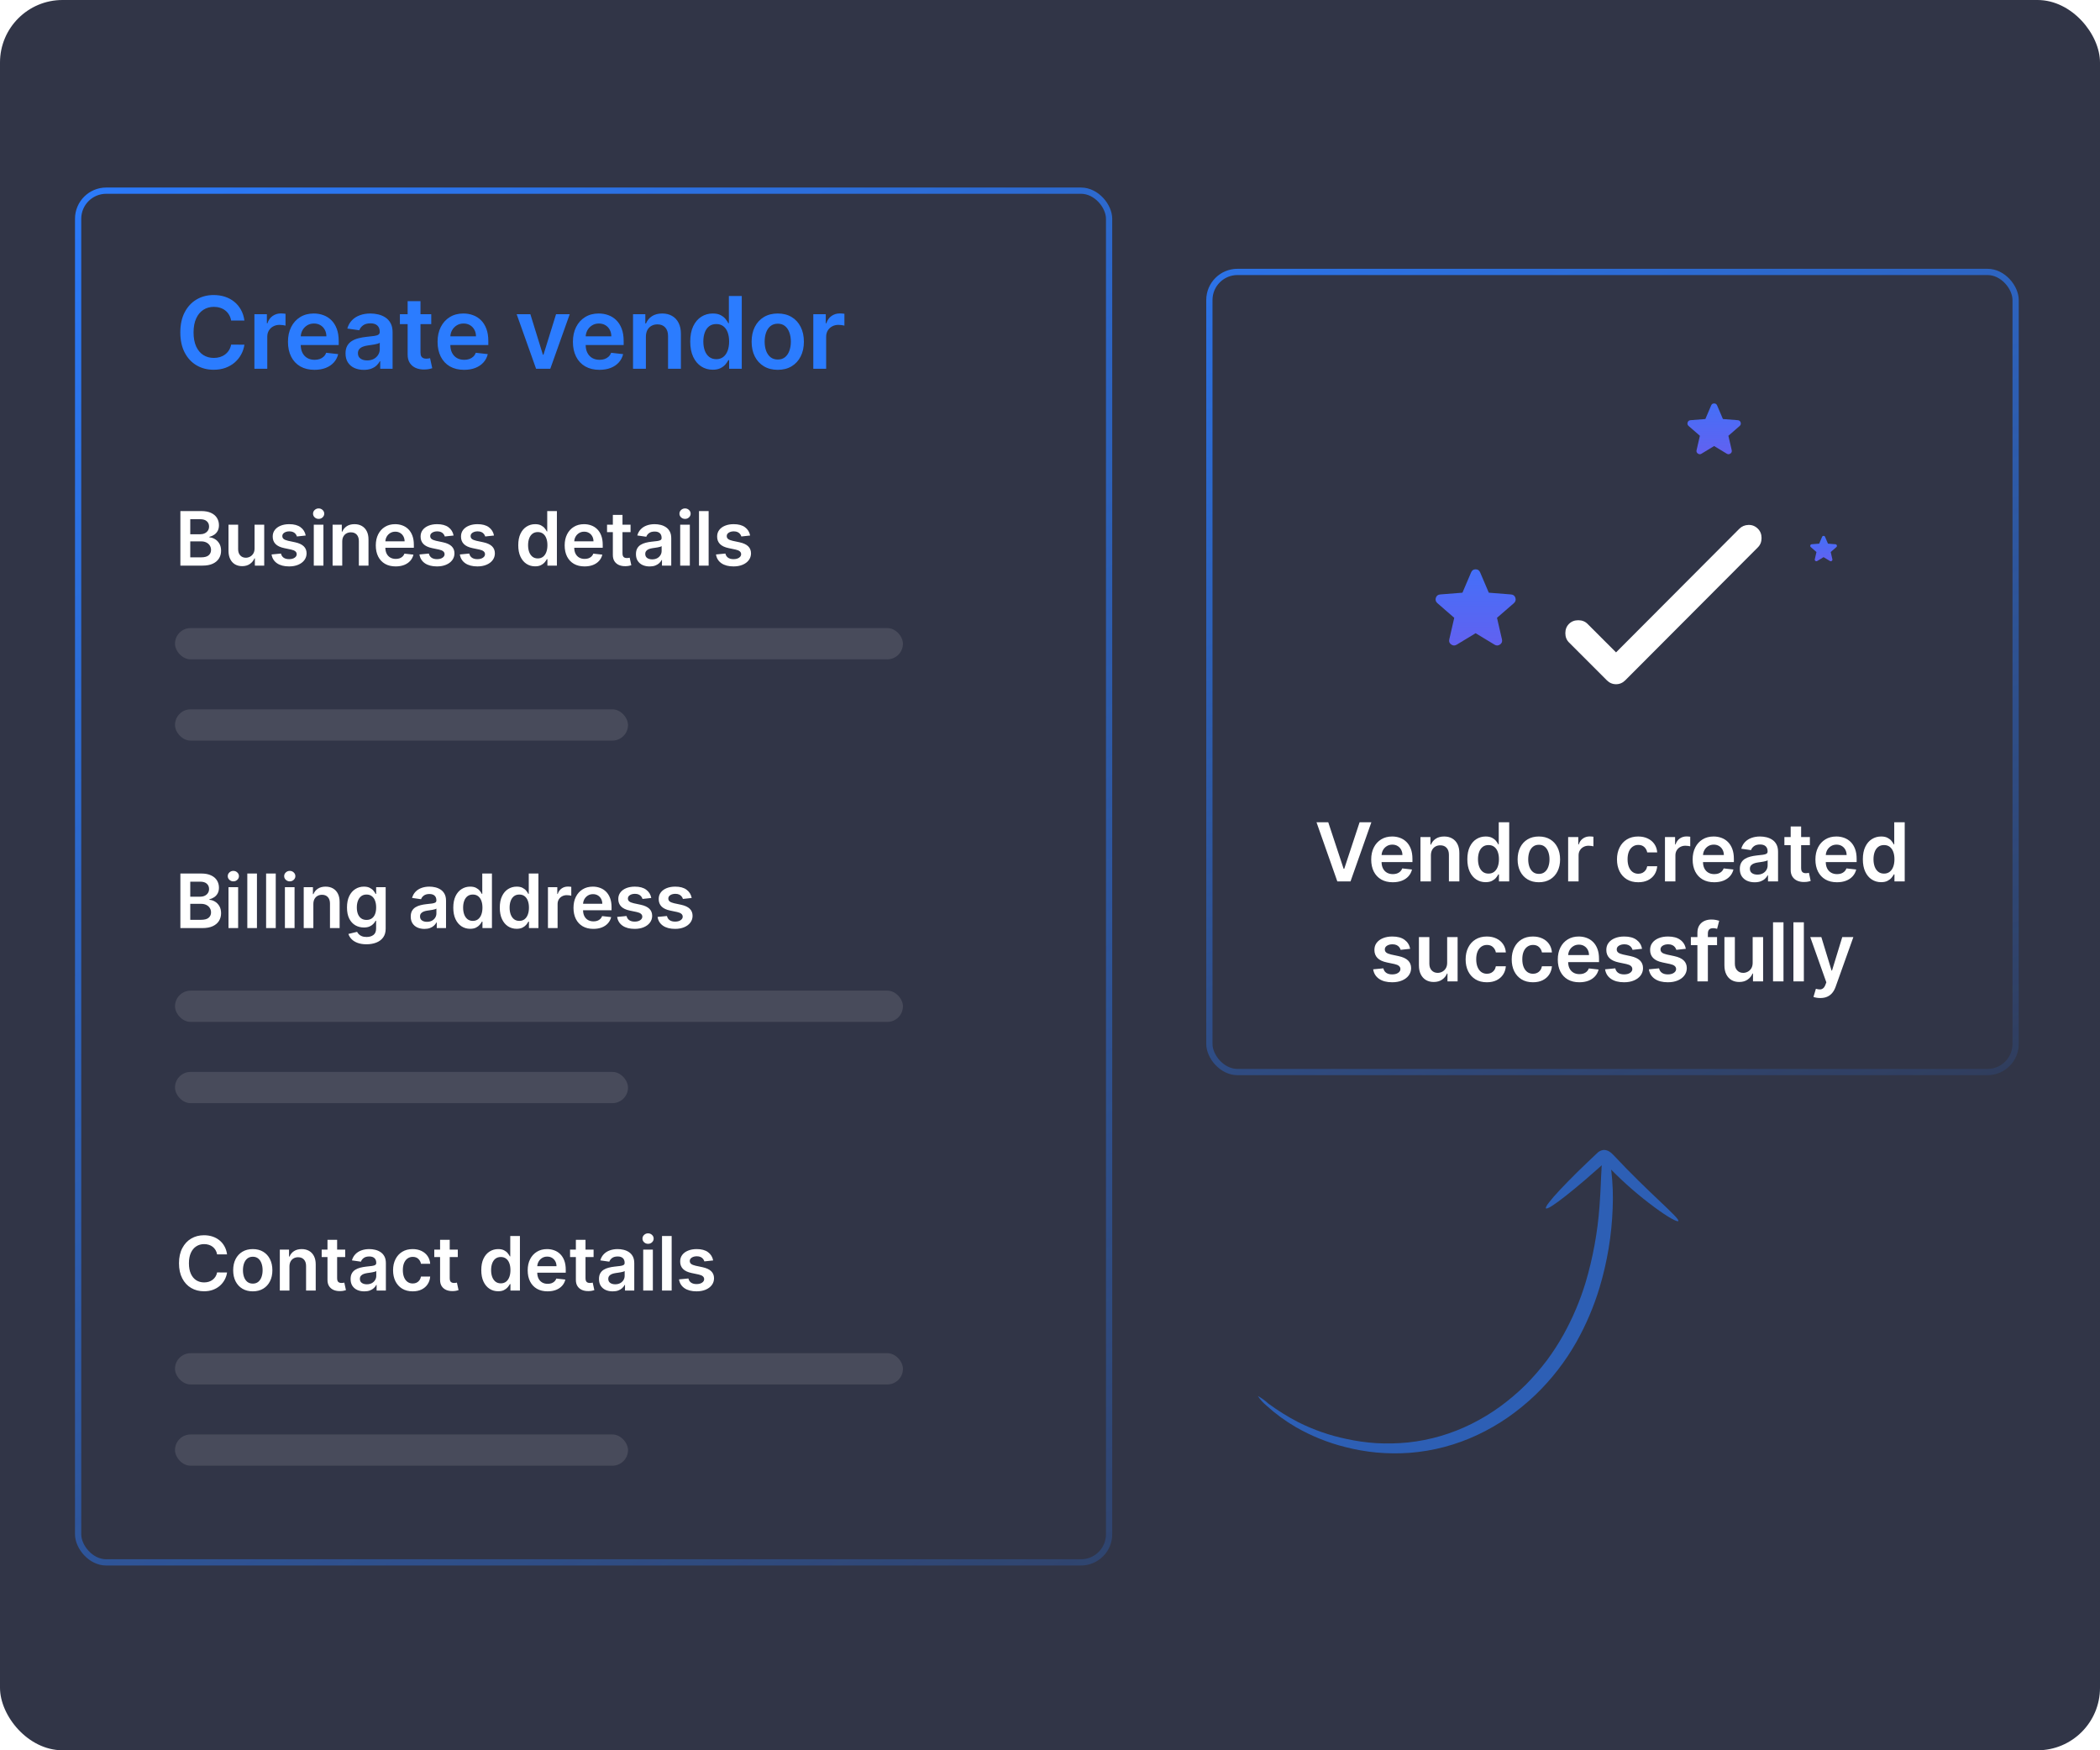 <svg width="336" height="280" viewBox="0 0 336 280" fill="none" xmlns="http://www.w3.org/2000/svg">
<rect width="336" height="280" rx="10" fill="#313547"/>
<rect x="193.5" y="43.5" width="129" height="128" rx="4.499" stroke="url(#paint0_linear_427_52860)"/>
<path d="M212.521 131.545L214.982 138.987H215.078L217.534 131.545H219.418L216.085 141H213.971L210.642 131.545H212.521ZM222.837 141.138C222.126 141.138 221.512 140.991 220.995 140.695C220.481 140.397 220.085 139.975 219.808 139.43C219.531 138.883 219.393 138.238 219.393 137.496C219.393 136.767 219.531 136.127 219.808 135.576C220.089 135.022 220.479 134.591 220.981 134.283C221.483 133.972 222.072 133.817 222.749 133.817C223.186 133.817 223.599 133.888 223.986 134.029C224.377 134.168 224.722 134.383 225.02 134.675C225.322 134.968 225.559 135.34 225.731 135.793C225.904 136.242 225.99 136.777 225.99 137.399V137.912H220.178V136.785H224.388C224.385 136.465 224.316 136.18 224.18 135.931C224.045 135.679 223.856 135.48 223.612 135.336C223.372 135.191 223.092 135.119 222.772 135.119C222.431 135.119 222.131 135.202 221.872 135.368C221.614 135.531 221.412 135.746 221.267 136.014C221.126 136.279 221.053 136.57 221.05 136.887V137.87C221.05 138.282 221.126 138.636 221.277 138.932C221.427 139.224 221.638 139.449 221.909 139.606C222.18 139.76 222.497 139.837 222.86 139.837C223.103 139.837 223.323 139.803 223.52 139.735C223.717 139.664 223.888 139.561 224.033 139.426C224.177 139.29 224.286 139.123 224.36 138.923L225.921 139.098C225.822 139.51 225.634 139.871 225.357 140.178C225.084 140.483 224.733 140.72 224.305 140.889C223.877 141.055 223.388 141.138 222.837 141.138ZM228.945 136.845V141H227.274V133.909H228.871V135.114H228.954C229.117 134.717 229.377 134.402 229.734 134.168C230.094 133.934 230.539 133.817 231.068 133.817C231.558 133.817 231.984 133.921 232.347 134.131C232.713 134.34 232.997 134.643 233.197 135.04C233.4 135.437 233.5 135.919 233.497 136.485V141H231.826V136.744C231.826 136.27 231.702 135.899 231.456 135.631C231.213 135.363 230.876 135.229 230.445 135.229C230.153 135.229 229.893 135.294 229.665 135.423C229.44 135.549 229.263 135.733 229.134 135.973C229.008 136.213 228.945 136.504 228.945 136.845ZM237.697 141.125C237.14 141.125 236.641 140.982 236.201 140.695C235.761 140.409 235.413 139.994 235.158 139.449C234.903 138.904 234.775 138.242 234.775 137.464C234.775 136.676 234.904 136.011 235.163 135.469C235.424 134.925 235.777 134.514 236.22 134.237C236.663 133.957 237.157 133.817 237.702 133.817C238.117 133.817 238.459 133.888 238.726 134.029C238.994 134.168 239.207 134.335 239.364 134.532C239.521 134.726 239.642 134.909 239.728 135.082H239.798V131.545H241.473V141H239.83V139.883H239.728C239.642 140.055 239.517 140.238 239.354 140.432C239.191 140.623 238.976 140.786 238.708 140.922C238.44 141.057 238.103 141.125 237.697 141.125ZM238.163 139.754C238.517 139.754 238.819 139.658 239.068 139.467C239.317 139.273 239.507 139.004 239.636 138.659C239.765 138.315 239.83 137.913 239.83 137.455C239.83 136.996 239.765 136.597 239.636 136.259C239.51 135.92 239.322 135.657 239.073 135.469C238.827 135.282 238.523 135.188 238.163 135.188C237.791 135.188 237.48 135.285 237.231 135.479C236.981 135.673 236.794 135.94 236.668 136.282C236.541 136.624 236.478 137.014 236.478 137.455C236.478 137.898 236.541 138.293 236.668 138.641C236.797 138.986 236.986 139.258 237.235 139.458C237.488 139.655 237.797 139.754 238.163 139.754ZM246.217 141.138C245.525 141.138 244.925 140.986 244.417 140.681C243.909 140.377 243.515 139.951 243.235 139.403C242.958 138.855 242.819 138.215 242.819 137.482C242.819 136.75 242.958 136.108 243.235 135.557C243.515 135.006 243.909 134.578 244.417 134.274C244.925 133.969 245.525 133.817 246.217 133.817C246.91 133.817 247.51 133.969 248.018 134.274C248.525 134.578 248.918 135.006 249.195 135.557C249.475 136.108 249.615 136.75 249.615 137.482C249.615 138.215 249.475 138.855 249.195 139.403C248.918 139.951 248.525 140.377 248.018 140.681C247.51 140.986 246.91 141.138 246.217 141.138ZM246.226 139.8C246.602 139.8 246.916 139.697 247.168 139.49C247.42 139.281 247.608 139.001 247.731 138.65C247.858 138.299 247.921 137.908 247.921 137.478C247.921 137.044 247.858 136.651 247.731 136.3C247.608 135.946 247.42 135.665 247.168 135.456C246.916 135.246 246.602 135.142 246.226 135.142C245.842 135.142 245.522 135.246 245.266 135.456C245.014 135.665 244.824 135.946 244.698 136.3C244.575 136.651 244.514 137.044 244.514 137.478C244.514 137.908 244.575 138.299 244.698 138.65C244.824 139.001 245.014 139.281 245.266 139.49C245.522 139.697 245.842 139.8 246.226 139.8ZM250.903 141V133.909H252.524V135.091H252.598C252.727 134.682 252.948 134.366 253.262 134.145C253.579 133.92 253.941 133.808 254.347 133.808C254.439 133.808 254.543 133.812 254.656 133.821C254.773 133.828 254.87 133.838 254.947 133.854V135.391C254.877 135.366 254.764 135.345 254.61 135.326C254.46 135.305 254.313 135.294 254.172 135.294C253.867 135.294 253.593 135.36 253.35 135.493C253.11 135.622 252.921 135.802 252.782 136.033C252.644 136.263 252.574 136.53 252.574 136.831V141H250.903ZM262.115 141.138C261.407 141.138 260.8 140.983 260.292 140.672C259.787 140.361 259.398 139.932 259.124 139.384C258.853 138.833 258.717 138.199 258.717 137.482C258.717 136.762 258.856 136.127 259.133 135.576C259.41 135.022 259.801 134.591 260.306 134.283C260.813 133.972 261.414 133.817 262.106 133.817C262.682 133.817 263.191 133.923 263.634 134.135C264.08 134.345 264.436 134.642 264.7 135.026C264.965 135.408 265.116 135.854 265.153 136.365H263.556C263.491 136.023 263.337 135.739 263.094 135.511C262.854 135.28 262.532 135.165 262.129 135.165C261.787 135.165 261.487 135.257 261.229 135.442C260.97 135.623 260.769 135.885 260.624 136.227C260.483 136.568 260.412 136.978 260.412 137.455C260.412 137.938 260.483 138.353 260.624 138.701C260.766 139.046 260.964 139.312 261.22 139.5C261.478 139.684 261.781 139.777 262.129 139.777C262.375 139.777 262.595 139.73 262.789 139.638C262.986 139.543 263.151 139.406 263.283 139.227C263.416 139.049 263.506 138.832 263.556 138.576H265.153C265.113 139.078 264.965 139.523 264.71 139.911C264.454 140.295 264.106 140.597 263.666 140.815C263.226 141.031 262.709 141.138 262.115 141.138ZM266.395 141V133.909H268.015V135.091H268.089C268.219 134.682 268.44 134.366 268.754 134.145C269.071 133.92 269.433 133.808 269.839 133.808C269.931 133.808 270.034 133.812 270.148 133.821C270.265 133.828 270.362 133.838 270.439 133.854V135.391C270.368 135.366 270.256 135.345 270.102 135.326C269.951 135.305 269.805 135.294 269.664 135.294C269.359 135.294 269.085 135.36 268.842 135.493C268.602 135.622 268.413 135.802 268.274 136.033C268.136 136.263 268.066 136.53 268.066 136.831V141H266.395ZM274.267 141.138C273.556 141.138 272.942 140.991 272.425 140.695C271.911 140.397 271.515 139.975 271.238 139.43C270.961 138.883 270.823 138.238 270.823 137.496C270.823 136.767 270.961 136.127 271.238 135.576C271.518 135.022 271.909 134.591 272.411 134.283C272.912 133.972 273.502 133.817 274.179 133.817C274.616 133.817 275.028 133.888 275.416 134.029C275.807 134.168 276.152 134.383 276.45 134.675C276.752 134.968 276.989 135.34 277.161 135.793C277.334 136.242 277.42 136.777 277.42 137.399V137.912H271.608V136.785H275.818C275.815 136.465 275.745 136.18 275.61 135.931C275.475 135.679 275.285 135.48 275.042 135.336C274.802 135.191 274.522 135.119 274.202 135.119C273.86 135.119 273.56 135.202 273.302 135.368C273.043 135.531 272.842 135.746 272.697 136.014C272.555 136.279 272.483 136.57 272.48 136.887V137.87C272.48 138.282 272.555 138.636 272.706 138.932C272.857 139.224 273.068 139.449 273.339 139.606C273.61 139.76 273.927 139.837 274.29 139.837C274.533 139.837 274.753 139.803 274.95 139.735C275.147 139.664 275.318 139.561 275.462 139.426C275.607 139.29 275.716 139.123 275.79 138.923L277.35 139.098C277.252 139.51 277.064 139.871 276.787 140.178C276.513 140.483 276.162 140.72 275.735 140.889C275.307 141.055 274.818 141.138 274.267 141.138ZM280.744 141.143C280.295 141.143 279.89 141.063 279.53 140.903C279.173 140.74 278.89 140.5 278.68 140.183C278.474 139.866 278.371 139.475 278.371 139.01C278.371 138.61 278.445 138.279 278.593 138.018C278.74 137.756 278.942 137.547 279.197 137.39C279.453 137.233 279.741 137.114 280.061 137.034C280.384 136.951 280.718 136.891 281.062 136.854C281.478 136.811 281.815 136.773 282.073 136.739C282.332 136.702 282.52 136.647 282.637 136.573C282.757 136.496 282.817 136.377 282.817 136.217V136.19C282.817 135.842 282.714 135.573 282.507 135.382C282.301 135.191 282.004 135.096 281.616 135.096C281.207 135.096 280.882 135.185 280.642 135.363C280.405 135.542 280.245 135.753 280.162 135.996L278.602 135.774C278.725 135.343 278.928 134.983 279.211 134.694C279.494 134.402 279.841 134.183 280.25 134.038C280.659 133.891 281.112 133.817 281.607 133.817C281.949 133.817 282.289 133.857 282.627 133.937C282.966 134.017 283.275 134.149 283.555 134.334C283.835 134.515 284.06 134.763 284.229 135.077C284.402 135.391 284.488 135.783 284.488 136.254V141H282.881V140.026H282.826C282.724 140.223 282.581 140.408 282.397 140.58C282.215 140.749 281.986 140.886 281.709 140.991C281.435 141.092 281.113 141.143 280.744 141.143ZM281.178 139.915C281.513 139.915 281.804 139.849 282.05 139.717C282.297 139.581 282.486 139.403 282.618 139.181C282.754 138.96 282.821 138.718 282.821 138.456V137.621C282.769 137.664 282.68 137.704 282.554 137.741C282.431 137.778 282.292 137.81 282.138 137.838C281.984 137.865 281.832 137.89 281.681 137.912C281.53 137.933 281.399 137.952 281.289 137.967C281.039 138.001 280.816 138.056 280.619 138.133C280.422 138.21 280.267 138.318 280.153 138.456C280.039 138.592 279.982 138.767 279.982 138.983C279.982 139.29 280.095 139.523 280.319 139.68C280.544 139.837 280.83 139.915 281.178 139.915ZM289.579 133.909V135.202H285.503V133.909H289.579ZM286.509 132.21H288.18V138.867C288.18 139.092 288.214 139.264 288.282 139.384C288.353 139.501 288.445 139.581 288.559 139.624C288.673 139.667 288.799 139.689 288.937 139.689C289.042 139.689 289.138 139.681 289.224 139.666C289.313 139.65 289.381 139.637 289.427 139.624L289.708 140.931C289.619 140.962 289.491 140.995 289.325 141.032C289.162 141.069 288.962 141.091 288.725 141.097C288.307 141.109 287.93 141.046 287.594 140.908C287.259 140.766 286.992 140.548 286.795 140.252C286.602 139.957 286.506 139.587 286.509 139.144V132.21ZM293.91 141.138C293.199 141.138 292.585 140.991 292.068 140.695C291.554 140.397 291.158 139.975 290.881 139.43C290.604 138.883 290.466 138.238 290.466 137.496C290.466 136.767 290.604 136.127 290.881 135.576C291.161 135.022 291.552 134.591 292.054 134.283C292.556 133.972 293.145 133.817 293.822 133.817C294.259 133.817 294.672 133.888 295.059 134.029C295.45 134.168 295.795 134.383 296.093 134.675C296.395 134.968 296.632 135.34 296.804 135.793C296.977 136.242 297.063 136.777 297.063 137.399V137.912H291.251V136.785H295.461C295.458 136.465 295.389 136.18 295.253 135.931C295.118 135.679 294.929 135.48 294.685 135.336C294.445 135.191 294.165 135.119 293.845 135.119C293.504 135.119 293.204 135.202 292.945 135.368C292.686 135.531 292.485 135.746 292.34 136.014C292.199 136.279 292.126 136.57 292.123 136.887V137.87C292.123 138.282 292.199 138.636 292.349 138.932C292.5 139.224 292.711 139.449 292.982 139.606C293.253 139.76 293.57 139.837 293.933 139.837C294.176 139.837 294.396 139.803 294.593 139.735C294.79 139.664 294.961 139.561 295.105 139.426C295.25 139.29 295.359 139.123 295.433 138.923L296.994 139.098C296.895 139.51 296.707 139.871 296.43 140.178C296.157 140.483 295.806 140.72 295.378 140.889C294.95 141.055 294.461 141.138 293.91 141.138ZM300.978 141.125C300.421 141.125 299.922 140.982 299.482 140.695C299.042 140.409 298.694 139.994 298.439 139.449C298.184 138.904 298.056 138.242 298.056 137.464C298.056 136.676 298.185 136.011 298.444 135.469C298.705 134.925 299.058 134.514 299.501 134.237C299.944 133.957 300.438 133.817 300.983 133.817C301.398 133.817 301.74 133.888 302.008 134.029C302.275 134.168 302.488 134.335 302.645 134.532C302.802 134.726 302.923 134.909 303.009 135.082H303.079V131.545H304.754V141H303.111V139.883H303.009C302.923 140.055 302.798 140.238 302.635 140.432C302.472 140.623 302.257 140.786 301.989 140.922C301.721 141.057 301.384 141.125 300.978 141.125ZM301.444 139.754C301.798 139.754 302.1 139.658 302.349 139.467C302.598 139.273 302.788 139.004 302.917 138.659C303.046 138.315 303.111 137.913 303.111 137.455C303.111 136.996 303.046 136.597 302.917 136.259C302.791 135.92 302.603 135.657 302.354 135.469C302.108 135.282 301.804 135.188 301.444 135.188C301.072 135.188 300.761 135.285 300.512 135.479C300.263 135.673 300.075 135.94 299.949 136.282C299.822 136.624 299.759 137.014 299.759 137.455C299.759 137.898 299.822 138.293 299.949 138.641C300.078 138.986 300.267 139.258 300.516 139.458C300.769 139.655 301.078 139.754 301.444 139.754ZM225.626 151.783L224.102 151.95C224.059 151.796 223.984 151.651 223.876 151.516C223.772 151.38 223.63 151.271 223.451 151.188C223.273 151.105 223.054 151.063 222.796 151.063C222.448 151.063 222.156 151.139 221.919 151.289C221.685 151.44 221.569 151.636 221.573 151.876C221.569 152.082 221.645 152.25 221.799 152.379C221.956 152.508 222.214 152.614 222.574 152.697L223.784 152.956C224.455 153.101 224.953 153.33 225.28 153.644C225.609 153.958 225.775 154.369 225.778 154.876C225.775 155.323 225.644 155.717 225.386 156.058C225.13 156.397 224.775 156.661 224.319 156.852C223.864 157.043 223.341 157.138 222.75 157.138C221.882 157.138 221.183 156.957 220.654 156.594C220.125 156.228 219.809 155.718 219.707 155.066L221.337 154.909C221.411 155.229 221.568 155.47 221.808 155.634C222.048 155.797 222.36 155.878 222.745 155.878C223.142 155.878 223.461 155.797 223.701 155.634C223.944 155.47 224.065 155.269 224.065 155.029C224.065 154.826 223.987 154.658 223.83 154.526C223.676 154.393 223.436 154.292 223.11 154.221L221.9 153.967C221.22 153.825 220.717 153.587 220.391 153.251C220.065 152.913 219.903 152.485 219.906 151.968C219.903 151.531 220.021 151.152 220.261 150.832C220.505 150.509 220.842 150.26 221.272 150.085C221.706 149.906 222.207 149.817 222.773 149.817C223.604 149.817 224.258 149.994 224.735 150.348C225.215 150.702 225.512 151.18 225.626 151.783ZM231.546 154.018V149.909H233.217V157H231.596V155.74H231.523C231.363 156.137 231.099 156.461 230.733 156.714C230.37 156.966 229.922 157.092 229.39 157.092C228.925 157.092 228.514 156.989 228.157 156.783C227.803 156.574 227.526 156.271 227.326 155.874C227.126 155.473 227.026 154.99 227.026 154.424V149.909H228.697V154.165C228.697 154.615 228.82 154.972 229.067 155.237C229.313 155.501 229.636 155.634 230.036 155.634C230.282 155.634 230.521 155.574 230.752 155.453C230.983 155.333 231.172 155.155 231.32 154.918C231.47 154.678 231.546 154.378 231.546 154.018ZM237.898 157.138C237.191 157.138 236.583 156.983 236.075 156.672C235.57 156.361 235.181 155.932 234.907 155.384C234.636 154.833 234.501 154.199 234.501 153.482C234.501 152.762 234.639 152.127 234.916 151.576C235.193 151.022 235.584 150.591 236.089 150.283C236.597 149.972 237.197 149.817 237.889 149.817C238.465 149.817 238.974 149.923 239.417 150.135C239.863 150.345 240.219 150.642 240.484 151.026C240.748 151.408 240.899 151.854 240.936 152.365H239.339C239.274 152.023 239.12 151.739 238.877 151.511C238.637 151.28 238.315 151.165 237.912 151.165C237.571 151.165 237.271 151.257 237.012 151.442C236.754 151.623 236.552 151.885 236.407 152.227C236.266 152.568 236.195 152.978 236.195 153.455C236.195 153.938 236.266 154.353 236.407 154.701C236.549 155.046 236.747 155.312 237.003 155.5C237.261 155.684 237.564 155.777 237.912 155.777C238.158 155.777 238.379 155.73 238.572 155.638C238.769 155.543 238.934 155.406 239.066 155.227C239.199 155.049 239.29 154.832 239.339 154.576H240.936C240.896 155.078 240.748 155.523 240.493 155.911C240.237 156.295 239.89 156.597 239.45 156.815C239.009 157.031 238.492 157.138 237.898 157.138ZM245.271 157.138C244.563 157.138 243.956 156.983 243.448 156.672C242.943 156.361 242.554 155.932 242.28 155.384C242.009 154.833 241.874 154.199 241.874 153.482C241.874 152.762 242.012 152.127 242.289 151.576C242.566 151.022 242.957 150.591 243.462 150.283C243.969 149.972 244.57 149.817 245.262 149.817C245.838 149.817 246.347 149.923 246.79 150.135C247.236 150.345 247.592 150.642 247.857 151.026C248.121 151.408 248.272 151.854 248.309 152.365H246.712C246.647 152.023 246.493 151.739 246.25 151.511C246.01 151.28 245.688 151.165 245.285 151.165C244.944 151.165 244.643 151.257 244.385 151.442C244.126 151.623 243.925 151.885 243.78 152.227C243.639 152.568 243.568 152.978 243.568 153.455C243.568 153.938 243.639 154.353 243.78 154.701C243.922 155.046 244.12 155.312 244.376 155.5C244.634 155.684 244.937 155.777 245.285 155.777C245.531 155.777 245.751 155.73 245.945 155.638C246.142 155.543 246.307 155.406 246.439 155.227C246.572 155.049 246.662 154.832 246.712 154.576H248.309C248.269 155.078 248.121 155.523 247.866 155.911C247.61 156.295 247.263 156.597 246.822 156.815C246.382 157.031 245.865 157.138 245.271 157.138ZM252.69 157.138C251.979 157.138 251.365 156.991 250.848 156.695C250.334 156.397 249.939 155.975 249.662 155.43C249.385 154.883 249.247 154.238 249.247 153.496C249.247 152.767 249.385 152.127 249.662 151.576C249.942 151.022 250.333 150.591 250.835 150.283C251.336 149.972 251.926 149.817 252.603 149.817C253.04 149.817 253.452 149.888 253.84 150.029C254.231 150.168 254.575 150.383 254.874 150.675C255.176 150.968 255.413 151.34 255.585 151.793C255.757 152.242 255.843 152.777 255.843 153.399V153.912H250.031V152.785H254.242C254.238 152.465 254.169 152.18 254.034 151.931C253.898 151.679 253.709 151.48 253.466 151.336C253.226 151.191 252.946 151.119 252.626 151.119C252.284 151.119 251.984 151.202 251.726 151.368C251.467 151.531 251.265 151.746 251.121 152.014C250.979 152.279 250.907 152.57 250.904 152.887V153.87C250.904 154.282 250.979 154.636 251.13 154.932C251.281 155.224 251.492 155.449 251.763 155.606C252.033 155.76 252.35 155.837 252.714 155.837C252.957 155.837 253.177 155.803 253.374 155.735C253.571 155.664 253.741 155.561 253.886 155.426C254.031 155.29 254.14 155.123 254.214 154.923L255.774 155.098C255.676 155.51 255.488 155.871 255.211 156.178C254.937 156.483 254.586 156.72 254.158 156.889C253.731 157.055 253.241 157.138 252.69 157.138ZM262.732 151.783L261.208 151.95C261.165 151.796 261.09 151.651 260.982 151.516C260.877 151.38 260.736 151.271 260.557 151.188C260.379 151.105 260.16 151.063 259.902 151.063C259.554 151.063 259.262 151.139 259.025 151.289C258.791 151.44 258.675 151.636 258.678 151.876C258.675 152.082 258.751 152.25 258.905 152.379C259.062 152.508 259.32 152.614 259.68 152.697L260.89 152.956C261.561 153.101 262.059 153.33 262.385 153.644C262.715 153.958 262.881 154.369 262.884 154.876C262.881 155.323 262.75 155.717 262.492 156.058C262.236 156.397 261.881 156.661 261.425 156.852C260.97 157.043 260.447 157.138 259.856 157.138C258.988 157.138 258.289 156.957 257.76 156.594C257.23 156.228 256.915 155.718 256.813 155.066L258.443 154.909C258.517 155.229 258.674 155.47 258.914 155.634C259.154 155.797 259.466 155.878 259.851 155.878C260.248 155.878 260.567 155.797 260.807 155.634C261.05 155.47 261.171 155.269 261.171 155.029C261.171 154.826 261.093 154.658 260.936 154.526C260.782 154.393 260.542 154.292 260.216 154.221L259.006 153.967C258.326 153.825 257.823 153.587 257.497 153.251C257.17 152.913 257.009 152.485 257.012 151.968C257.009 151.531 257.127 151.152 257.367 150.832C257.61 150.509 257.947 150.26 258.378 150.085C258.812 149.906 259.312 149.817 259.879 149.817C260.71 149.817 261.364 149.994 261.841 150.348C262.321 150.702 262.618 151.18 262.732 151.783ZM269.736 151.783L268.213 151.95C268.17 151.796 268.095 151.651 267.987 151.516C267.882 151.38 267.741 151.271 267.562 151.188C267.384 151.105 267.165 151.063 266.907 151.063C266.559 151.063 266.266 151.139 266.029 151.289C265.796 151.44 265.68 151.636 265.683 151.876C265.68 152.082 265.756 152.25 265.909 152.379C266.066 152.508 266.325 152.614 266.685 152.697L267.894 152.956C268.565 153.101 269.064 153.33 269.39 153.644C269.72 153.958 269.886 154.369 269.889 154.876C269.886 155.323 269.755 155.717 269.496 156.058C269.241 156.397 268.885 156.661 268.43 156.852C267.974 157.043 267.451 157.138 266.86 157.138C265.992 157.138 265.294 156.957 264.765 156.594C264.235 156.228 263.92 155.718 263.818 155.066L265.448 154.909C265.522 155.229 265.679 155.47 265.919 155.634C266.159 155.797 266.471 155.878 266.856 155.878C267.253 155.878 267.571 155.797 267.811 155.634C268.055 155.47 268.176 155.269 268.176 155.029C268.176 154.826 268.098 154.658 267.941 154.526C267.787 154.393 267.547 154.292 267.22 154.221L266.011 153.967C265.331 153.825 264.828 153.587 264.501 153.251C264.175 152.913 264.014 152.485 264.017 151.968C264.014 151.531 264.132 151.152 264.372 150.832C264.615 150.509 264.952 150.26 265.383 150.085C265.817 149.906 266.317 149.817 266.883 149.817C267.714 149.817 268.368 149.994 268.845 150.348C269.326 150.702 269.623 151.18 269.736 151.783ZM274.728 149.909V151.202H270.537V149.909H274.728ZM271.585 157V149.24C271.585 148.763 271.683 148.366 271.88 148.049C272.08 147.732 272.348 147.495 272.683 147.338C273.019 147.181 273.391 147.102 273.801 147.102C274.09 147.102 274.347 147.125 274.571 147.172C274.796 147.218 274.962 147.259 275.07 147.296L274.738 148.589C274.667 148.567 274.578 148.546 274.47 148.524C274.362 148.5 274.242 148.487 274.11 148.487C273.799 148.487 273.579 148.563 273.45 148.713C273.323 148.861 273.26 149.074 273.26 149.35V157H271.585ZM280.427 154.018V149.909H282.098V157H280.478V155.74H280.404C280.244 156.137 279.98 156.461 279.614 156.714C279.251 156.966 278.803 157.092 278.271 157.092C277.806 157.092 277.395 156.989 277.038 156.783C276.684 156.574 276.407 156.271 276.207 155.874C276.007 155.473 275.907 154.99 275.907 154.424V149.909H277.578V154.165C277.578 154.615 277.701 154.972 277.948 155.237C278.194 155.501 278.517 155.634 278.917 155.634C279.163 155.634 279.402 155.574 279.633 155.453C279.864 155.333 280.053 155.155 280.201 154.918C280.351 154.678 280.427 154.378 280.427 154.018ZM285.358 147.545V157H283.686V147.545H285.358ZM288.617 147.545V157H286.946V147.545H288.617ZM291.244 159.659C291.017 159.659 290.806 159.641 290.612 159.604C290.421 159.57 290.269 159.53 290.155 159.484L290.543 158.182C290.786 158.253 291.003 158.286 291.194 158.283C291.384 158.28 291.552 158.22 291.697 158.103C291.845 157.989 291.969 157.799 292.071 157.531L292.214 157.148L289.642 149.909H291.415L293.049 155.264H293.123L294.762 149.909H296.539L293.7 157.859C293.568 158.234 293.393 158.556 293.174 158.824C292.956 159.094 292.688 159.301 292.371 159.442C292.057 159.587 291.681 159.659 291.244 159.659Z" fill="white"/>
<g filter="url(#filter0_b_427_52860)">
<path fill-rule="evenodd" clip-rule="evenodd" d="M239.123 103.128L236.1 101.298L233.077 103.128C232.785 103.313 232.494 103.307 232.202 103.108C231.91 102.909 231.804 102.637 231.884 102.293L232.679 98.832L229.975 96.486C229.71 96.247 229.63 95.962 229.736 95.631C229.842 95.299 230.081 95.12 230.452 95.094L233.992 94.815L235.384 91.554C235.517 91.236 235.755 91.077 236.1 91.077C236.445 91.077 236.683 91.236 236.816 91.554L238.208 94.815L241.748 95.094C242.119 95.12 242.357 95.299 242.463 95.631C242.57 95.962 242.49 96.247 242.225 96.486L239.52 98.832L240.316 102.293C240.395 102.637 240.289 102.909 239.998 103.108C239.706 103.307 239.414 103.313 239.123 103.128Z" fill="url(#paint1_linear_427_52860)"/>
</g>
<g filter="url(#filter1_b_427_52860)">
<path fill-rule="evenodd" clip-rule="evenodd" d="M276.277 72.575L274.262 71.355L272.247 72.575C272.053 72.698 271.858 72.694 271.664 72.561C271.469 72.429 271.399 72.248 271.452 72.018L271.982 69.711L270.179 68.147C270.002 67.988 269.949 67.798 270.02 67.577C270.09 67.356 270.25 67.236 270.497 67.219L272.857 67.033L273.785 64.859C273.873 64.647 274.032 64.541 274.262 64.541C274.492 64.541 274.651 64.647 274.739 64.859L275.667 67.033L278.027 67.219C278.275 67.236 278.434 67.356 278.505 67.577C278.575 67.798 278.522 67.988 278.345 68.147L276.542 69.711L277.073 72.018C277.126 72.248 277.055 72.429 276.861 72.561C276.666 72.694 276.472 72.698 276.277 72.575Z" fill="url(#paint2_linear_427_52860)"/>
</g>
<g filter="url(#filter2_b_427_52860)">
<path fill-rule="evenodd" clip-rule="evenodd" d="M292.78 89.74L291.773 89.131L290.765 89.74C290.668 89.802 290.571 89.8 290.474 89.734C290.376 89.668 290.341 89.577 290.368 89.462L290.633 88.309L289.731 87.526C289.643 87.447 289.616 87.352 289.652 87.242C289.687 87.131 289.767 87.071 289.89 87.062L291.07 86.97L291.534 85.883C291.578 85.776 291.658 85.724 291.773 85.724C291.888 85.724 291.967 85.776 292.011 85.883L292.475 86.97L293.655 87.062C293.779 87.071 293.859 87.131 293.894 87.242C293.929 87.352 293.903 87.447 293.814 87.526L292.913 88.309L293.178 89.462C293.205 89.577 293.169 89.668 293.072 89.734C292.975 89.8 292.878 89.802 292.78 89.74Z" fill="url(#paint3_linear_427_52860)"/>
</g>
<path fill-rule="evenodd" clip-rule="evenodd" d="M278.296 84.586L258.568 104.366L254.008 99.806C253.619 99.417 253.124 99.222 252.523 99.222C251.922 99.222 251.427 99.417 251.038 99.806C250.649 100.195 250.455 100.689 250.455 101.29C250.455 101.891 250.649 102.386 251.038 102.775L257.083 108.821C257.508 109.245 258.003 109.457 258.568 109.457C259.134 109.457 259.629 109.245 260.053 108.821L281.265 87.556C281.654 87.167 281.849 86.672 281.849 86.071C281.849 85.47 281.654 84.975 281.265 84.586C280.841 84.162 280.337 83.958 279.754 83.976C279.171 83.994 278.684 84.197 278.296 84.586Z" fill="white"/>
<rect x="12.5" y="30.5" width="164.955" height="219.441" rx="4.499" stroke="url(#paint4_linear_427_52860)"/>
<path d="M39.106 51.282H36.981C36.921 50.934 36.809 50.625 36.646 50.356C36.483 50.083 36.281 49.852 36.038 49.663C35.796 49.473 35.519 49.331 35.209 49.236C34.902 49.138 34.57 49.089 34.214 49.089C33.582 49.089 33.021 49.248 32.532 49.566C32.044 49.88 31.661 50.343 31.385 50.952C31.108 51.559 30.97 52.299 30.97 53.174C30.97 54.064 31.108 54.814 31.385 55.424C31.665 56.03 32.048 56.488 32.532 56.799C33.021 57.106 33.58 57.259 34.209 57.259C34.557 57.259 34.883 57.214 35.186 57.123C35.493 57.028 35.767 56.89 36.01 56.708C36.256 56.526 36.462 56.303 36.629 56.038C36.8 55.773 36.917 55.469 36.981 55.129L39.106 55.14C39.027 55.693 38.854 56.212 38.589 56.697C38.328 57.182 37.985 57.61 37.561 57.981C37.137 58.348 36.64 58.636 36.072 58.844C35.504 59.049 34.873 59.151 34.18 59.151C33.157 59.151 32.245 58.914 31.442 58.441C30.639 57.968 30.006 57.284 29.544 56.39C29.082 55.496 28.851 54.424 28.851 53.174C28.851 51.92 29.084 50.848 29.549 49.958C30.015 49.064 30.65 48.38 31.453 47.907C32.256 47.434 33.165 47.197 34.18 47.197C34.828 47.197 35.43 47.288 35.987 47.469C36.544 47.651 37.04 47.918 37.476 48.271C37.911 48.619 38.269 49.047 38.55 49.555C38.834 50.059 39.019 50.634 39.106 51.282ZM40.706 58.992V50.265H42.7V51.719H42.791C42.95 51.216 43.223 50.827 43.609 50.555C43.999 50.278 44.444 50.14 44.944 50.14C45.058 50.14 45.185 50.146 45.325 50.157C45.469 50.164 45.588 50.178 45.683 50.197V52.089C45.596 52.059 45.458 52.032 45.268 52.009C45.083 51.983 44.903 51.969 44.728 51.969C44.353 51.969 44.016 52.051 43.717 52.214C43.422 52.373 43.189 52.594 43.018 52.879C42.848 53.163 42.763 53.49 42.763 53.861V58.992H40.706ZM50.314 59.163C49.439 59.163 48.683 58.981 48.047 58.617C47.414 58.25 46.927 57.731 46.587 57.06C46.246 56.386 46.075 55.593 46.075 54.68C46.075 53.782 46.246 52.994 46.587 52.316C46.931 51.634 47.412 51.104 48.03 50.725C48.647 50.343 49.373 50.151 50.206 50.151C50.744 50.151 51.251 50.238 51.729 50.413C52.21 50.583 52.634 50.848 53.001 51.208C53.373 51.568 53.664 52.026 53.876 52.583C54.088 53.136 54.194 53.795 54.194 54.56V55.191H47.041V53.805H52.223C52.219 53.411 52.134 53.06 51.967 52.754C51.8 52.443 51.568 52.199 51.268 52.021C50.973 51.843 50.628 51.754 50.234 51.754C49.814 51.754 49.444 51.856 49.126 52.06C48.808 52.261 48.56 52.526 48.382 52.856C48.208 53.182 48.119 53.539 48.115 53.93V55.14C48.115 55.648 48.208 56.083 48.393 56.447C48.579 56.807 48.838 57.083 49.172 57.276C49.505 57.466 49.895 57.56 50.342 57.56C50.642 57.56 50.912 57.519 51.155 57.435C51.397 57.348 51.607 57.221 51.785 57.055C51.963 56.888 52.098 56.682 52.189 56.435L54.109 56.651C53.988 57.159 53.757 57.602 53.416 57.981C53.079 58.356 52.647 58.648 52.121 58.856C51.594 59.06 50.992 59.163 50.314 59.163ZM58.206 59.168C57.653 59.168 57.155 59.07 56.712 58.873C56.272 58.672 55.924 58.377 55.666 57.986C55.412 57.596 55.285 57.115 55.285 56.543C55.285 56.051 55.376 55.644 55.558 55.322C55.74 55 55.988 54.742 56.303 54.549C56.617 54.356 56.971 54.21 57.365 54.111C57.763 54.009 58.174 53.935 58.598 53.89C59.109 53.837 59.524 53.789 59.842 53.748C60.16 53.702 60.392 53.634 60.535 53.543C60.683 53.449 60.757 53.303 60.757 53.106V53.072C60.757 52.644 60.63 52.312 60.376 52.077C60.123 51.843 59.757 51.725 59.28 51.725C58.776 51.725 58.376 51.835 58.081 52.055C57.789 52.274 57.592 52.534 57.49 52.833L55.569 52.56C55.721 52.03 55.971 51.587 56.319 51.231C56.668 50.871 57.094 50.602 57.598 50.424C58.102 50.242 58.659 50.151 59.268 50.151C59.689 50.151 60.107 50.2 60.524 50.299C60.941 50.398 61.321 50.56 61.666 50.788C62.011 51.011 62.287 51.316 62.496 51.702C62.708 52.089 62.814 52.572 62.814 53.151V58.992H60.837V57.793H60.768C60.643 58.036 60.467 58.263 60.24 58.475C60.017 58.684 59.734 58.852 59.393 58.981C59.056 59.106 58.66 59.168 58.206 59.168ZM58.74 57.657C59.153 57.657 59.511 57.575 59.814 57.413C60.117 57.246 60.35 57.026 60.513 56.754C60.679 56.481 60.763 56.184 60.763 55.861V54.833C60.698 54.886 60.589 54.935 60.433 54.981C60.282 55.026 60.111 55.066 59.922 55.1C59.732 55.134 59.545 55.164 59.359 55.191C59.174 55.218 59.013 55.24 58.876 55.259C58.569 55.301 58.295 55.369 58.053 55.464C57.81 55.559 57.619 55.691 57.479 55.861C57.339 56.028 57.268 56.244 57.268 56.509C57.268 56.888 57.407 57.174 57.683 57.367C57.96 57.56 58.312 57.657 58.74 57.657ZM69 50.265V51.856H63.983V50.265H69ZM65.222 48.174H67.278V56.367C67.278 56.644 67.32 56.856 67.403 57.004C67.49 57.148 67.604 57.246 67.744 57.299C67.885 57.352 68.04 57.379 68.21 57.379C68.339 57.379 68.456 57.369 68.562 57.35C68.672 57.331 68.756 57.314 68.812 57.299L69.159 58.907C69.049 58.945 68.892 58.986 68.688 59.032C68.487 59.077 68.24 59.104 67.949 59.111C67.434 59.127 66.97 59.049 66.557 58.879C66.144 58.704 65.816 58.435 65.574 58.072C65.335 57.708 65.218 57.254 65.222 56.708V48.174ZM74.25 59.163C73.375 59.163 72.619 58.981 71.983 58.617C71.35 58.25 70.864 57.731 70.523 57.06C70.182 56.386 70.011 55.593 70.011 54.68C70.011 53.782 70.182 52.994 70.523 52.316C70.868 51.634 71.349 51.104 71.966 50.725C72.583 50.343 73.309 50.151 74.142 50.151C74.68 50.151 75.188 50.238 75.665 50.413C76.146 50.583 76.57 50.848 76.938 51.208C77.309 51.568 77.6 52.026 77.813 52.583C78.025 53.136 78.131 53.795 78.131 54.56V55.191H70.977V53.805H76.159C76.155 53.411 76.07 53.06 75.903 52.754C75.737 52.443 75.504 52.199 75.205 52.021C74.909 51.843 74.564 51.754 74.171 51.754C73.75 51.754 73.381 51.856 73.063 52.06C72.744 52.261 72.496 52.526 72.318 52.856C72.144 53.182 72.055 53.539 72.051 53.93V55.14C72.051 55.648 72.144 56.083 72.33 56.447C72.515 56.807 72.775 57.083 73.108 57.276C73.441 57.466 73.832 57.56 74.278 57.56C74.578 57.56 74.849 57.519 75.091 57.435C75.333 57.348 75.544 57.221 75.722 57.055C75.9 56.888 76.034 56.682 76.125 56.435L78.046 56.651C77.924 57.159 77.693 57.602 77.352 57.981C77.015 58.356 76.583 58.648 76.057 58.856C75.53 59.06 74.928 59.163 74.25 59.163ZM91.155 50.265L88.047 58.992H85.774L82.666 50.265H84.859L86.865 56.748H86.956L88.968 50.265H91.155ZM95.905 59.163C95.03 59.163 94.274 58.981 93.638 58.617C93.005 58.25 92.519 57.731 92.178 57.06C91.837 56.386 91.666 55.593 91.666 54.68C91.666 53.782 91.837 52.994 92.178 52.316C92.522 51.634 93.004 51.104 93.621 50.725C94.238 50.343 94.964 50.151 95.797 50.151C96.335 50.151 96.843 50.238 97.32 50.413C97.801 50.583 98.225 50.848 98.593 51.208C98.964 51.568 99.255 52.026 99.468 52.583C99.68 53.136 99.786 53.795 99.786 54.56V55.191H92.632V53.805H97.814C97.81 53.411 97.725 53.06 97.558 52.754C97.392 52.443 97.159 52.199 96.86 52.021C96.564 51.843 96.219 51.754 95.826 51.754C95.405 51.754 95.036 51.856 94.718 52.06C94.399 52.261 94.151 52.526 93.973 52.856C93.799 53.182 93.71 53.539 93.706 53.93V55.14C93.706 55.648 93.799 56.083 93.985 56.447C94.17 56.807 94.43 57.083 94.763 57.276C95.096 57.466 95.487 57.56 95.933 57.56C96.233 57.56 96.504 57.519 96.746 57.435C96.988 57.348 97.199 57.221 97.377 57.055C97.555 56.888 97.689 56.682 97.78 56.435L99.701 56.651C99.579 57.159 99.348 57.602 99.007 57.981C98.67 58.356 98.238 58.648 97.712 58.856C97.185 59.06 96.583 59.163 95.905 59.163ZM103.343 53.879V58.992H101.286V50.265H103.252V51.748H103.354C103.555 51.259 103.875 50.871 104.314 50.583C104.757 50.295 105.305 50.151 105.956 50.151C106.559 50.151 107.083 50.28 107.53 50.538C107.981 50.795 108.329 51.168 108.576 51.657C108.826 52.146 108.949 52.738 108.945 53.435V58.992H106.888V53.754C106.888 53.17 106.737 52.714 106.434 52.384C106.134 52.055 105.72 51.89 105.189 51.89C104.829 51.89 104.509 51.969 104.229 52.129C103.952 52.284 103.735 52.509 103.576 52.805C103.42 53.1 103.343 53.458 103.343 53.879ZM114.034 59.146C113.349 59.146 112.735 58.969 112.194 58.617C111.652 58.265 111.224 57.754 110.909 57.083C110.595 56.413 110.438 55.598 110.438 54.64C110.438 53.67 110.597 52.852 110.915 52.185C111.237 51.515 111.671 51.009 112.216 50.668C112.762 50.324 113.37 50.151 114.04 50.151C114.551 50.151 114.972 50.238 115.301 50.413C115.631 50.583 115.892 50.789 116.086 51.032C116.279 51.271 116.428 51.496 116.534 51.708H116.62V47.356H118.682V58.992H116.659V57.617H116.534C116.428 57.829 116.275 58.055 116.074 58.293C115.873 58.528 115.608 58.729 115.279 58.896C114.949 59.062 114.534 59.146 114.034 59.146ZM114.608 57.458C115.044 57.458 115.415 57.341 115.722 57.106C116.029 56.867 116.262 56.536 116.421 56.111C116.58 55.687 116.659 55.193 116.659 54.629C116.659 54.064 116.58 53.574 116.421 53.157C116.265 52.74 116.034 52.416 115.728 52.185C115.425 51.954 115.051 51.839 114.608 51.839C114.15 51.839 113.767 51.958 113.461 52.197C113.154 52.435 112.923 52.765 112.767 53.185C112.612 53.606 112.534 54.087 112.534 54.629C112.534 55.174 112.612 55.661 112.767 56.089C112.926 56.513 113.159 56.848 113.466 57.094C113.777 57.337 114.158 57.458 114.608 57.458ZM124.441 59.163C123.588 59.163 122.85 58.975 122.225 58.6C121.6 58.225 121.115 57.7 120.77 57.026C120.429 56.352 120.259 55.564 120.259 54.663C120.259 53.761 120.429 52.971 120.77 52.293C121.115 51.615 121.6 51.089 122.225 50.714C122.85 50.339 123.588 50.151 124.441 50.151C125.293 50.151 126.032 50.339 126.657 50.714C127.282 51.089 127.765 51.615 128.106 52.293C128.45 52.971 128.623 53.761 128.623 54.663C128.623 55.564 128.45 56.352 128.106 57.026C127.765 57.7 127.282 58.225 126.657 58.6C126.032 58.975 125.293 59.163 124.441 59.163ZM124.452 57.515C124.914 57.515 125.301 57.388 125.611 57.134C125.922 56.877 126.153 56.532 126.304 56.1C126.46 55.668 126.537 55.187 126.537 54.657C126.537 54.123 126.46 53.64 126.304 53.208C126.153 52.773 125.922 52.426 125.611 52.168C125.301 51.911 124.914 51.782 124.452 51.782C123.979 51.782 123.585 51.911 123.27 52.168C122.96 52.426 122.727 52.773 122.571 53.208C122.42 53.64 122.344 54.123 122.344 54.657C122.344 55.187 122.42 55.668 122.571 56.1C122.727 56.532 122.96 56.877 123.27 57.134C123.585 57.388 123.979 57.515 124.452 57.515ZM130.128 58.992V50.265H132.123V51.719H132.214C132.373 51.216 132.645 50.827 133.032 50.555C133.422 50.278 133.867 50.14 134.367 50.14C134.481 50.14 134.607 50.146 134.748 50.157C134.892 50.164 135.011 50.178 135.106 50.197V52.089C135.018 52.059 134.88 52.032 134.691 52.009C134.505 51.983 134.325 51.969 134.151 51.969C133.776 51.969 133.439 52.051 133.14 52.214C132.844 52.373 132.611 52.594 132.441 52.879C132.27 53.163 132.185 53.49 132.185 53.861V58.992H130.128Z" fill="#2B7CFF"/>
<path d="M28.861 148.469V139.741H32.202C32.833 139.741 33.357 139.841 33.774 140.04C34.195 140.236 34.509 140.504 34.716 140.845C34.926 141.186 35.032 141.572 35.032 142.004C35.032 142.359 34.963 142.663 34.827 142.916C34.691 143.166 34.507 143.369 34.277 143.526C34.047 143.682 33.79 143.794 33.506 143.862V143.947C33.816 143.964 34.112 144.06 34.397 144.233C34.684 144.403 34.918 144.645 35.1 144.957C35.282 145.27 35.372 145.648 35.372 146.091C35.372 146.543 35.263 146.949 35.044 147.31C34.825 147.668 34.496 147.95 34.056 148.158C33.615 148.365 33.061 148.469 32.394 148.469H28.861ZM30.442 147.148H32.142C32.716 147.148 33.13 147.038 33.382 146.82C33.638 146.598 33.766 146.314 33.766 145.967C33.766 145.709 33.702 145.476 33.574 145.268C33.446 145.058 33.264 144.893 33.029 144.774C32.793 144.652 32.512 144.591 32.185 144.591H30.442V147.148ZM30.442 143.453H32.006C32.279 143.453 32.524 143.403 32.743 143.304C32.962 143.202 33.134 143.058 33.259 142.874C33.387 142.686 33.45 142.464 33.45 142.209C33.45 141.871 33.331 141.592 33.093 141.374C32.857 141.155 32.506 141.045 32.04 141.045H30.442V143.453ZM36.56 148.469V141.923H38.102V148.469H36.56ZM37.335 140.994C37.091 140.994 36.881 140.913 36.705 140.751C36.528 140.587 36.44 140.389 36.44 140.159C36.44 139.926 36.528 139.729 36.705 139.567C36.881 139.402 37.091 139.32 37.335 139.32C37.582 139.32 37.792 139.402 37.966 139.567C38.142 139.729 38.23 139.926 38.23 140.159C38.23 140.389 38.142 140.587 37.966 140.751C37.792 140.913 37.582 140.994 37.335 140.994ZM41.111 139.741V148.469H39.569V139.741H41.111ZM44.12 139.741V148.469H42.577V139.741H44.12ZM45.586 148.469V141.923H47.129V148.469H45.586ZM46.362 140.994C46.117 140.994 45.907 140.913 45.731 140.751C45.555 140.587 45.467 140.389 45.467 140.159C45.467 139.926 45.555 139.729 45.731 139.567C45.907 139.402 46.117 139.32 46.362 139.32C46.609 139.32 46.819 139.402 46.992 139.567C47.169 139.729 47.257 139.926 47.257 140.159C47.257 140.389 47.169 140.587 46.992 140.751C46.819 140.913 46.609 140.994 46.362 140.994ZM50.138 144.634V148.469H48.595V141.923H50.07V143.036H50.146C50.297 142.669 50.537 142.378 50.867 142.162C51.199 141.946 51.609 141.838 52.098 141.838C52.55 141.838 52.943 141.935 53.278 142.128C53.617 142.321 53.878 142.601 54.062 142.967C54.25 143.334 54.342 143.778 54.34 144.301V148.469H52.797V144.54C52.797 144.102 52.683 143.76 52.456 143.513C52.232 143.266 51.92 143.142 51.523 143.142C51.253 143.142 51.013 143.202 50.803 143.321C50.595 143.437 50.432 143.607 50.312 143.828C50.196 144.05 50.138 144.318 50.138 144.634ZM58.634 151.06C58.08 151.06 57.605 150.984 57.207 150.834C56.809 150.686 56.489 150.487 56.248 150.237C56.007 149.987 55.839 149.71 55.745 149.406L57.134 149.07C57.197 149.197 57.288 149.324 57.407 149.449C57.526 149.577 57.687 149.682 57.889 149.764C58.093 149.849 58.35 149.892 58.66 149.892C59.097 149.892 59.46 149.786 59.746 149.572C60.033 149.362 60.177 149.016 60.177 148.533V147.293H60.1C60.021 147.452 59.904 147.615 59.751 147.783C59.6 147.95 59.4 148.091 59.15 148.205C58.903 148.318 58.592 148.375 58.217 148.375C57.714 148.375 57.258 148.257 56.849 148.021C56.443 147.783 56.119 147.428 55.877 146.956C55.639 146.482 55.519 145.888 55.519 145.175C55.519 144.456 55.639 143.849 55.877 143.355C56.119 142.858 56.444 142.482 56.853 142.226C57.262 141.967 57.718 141.838 58.221 141.838C58.605 141.838 58.92 141.903 59.167 142.034C59.417 142.162 59.616 142.317 59.764 142.499C59.911 142.678 60.023 142.847 60.1 143.006H60.185V141.923H61.707V148.575C61.707 149.135 61.573 149.598 61.306 149.964C61.039 150.331 60.674 150.605 60.211 150.787C59.748 150.969 59.222 151.06 58.634 151.06ZM58.647 147.165C58.974 147.165 59.252 147.085 59.482 146.926C59.712 146.767 59.887 146.538 60.007 146.24C60.126 145.942 60.185 145.584 60.185 145.166C60.185 144.754 60.126 144.393 60.007 144.084C59.89 143.774 59.717 143.534 59.487 143.364C59.259 143.19 58.98 143.104 58.647 143.104C58.303 143.104 58.016 143.193 57.786 143.372C57.556 143.551 57.383 143.797 57.266 144.109C57.15 144.419 57.092 144.771 57.092 145.166C57.092 145.567 57.15 145.918 57.266 146.219C57.386 146.517 57.56 146.75 57.791 146.918C58.023 147.082 58.309 147.165 58.647 147.165ZM67.908 148.601C67.493 148.601 67.119 148.527 66.787 148.379C66.457 148.229 66.196 148.007 66.003 147.714C65.813 147.422 65.717 147.061 65.717 146.632C65.717 146.263 65.786 145.957 65.922 145.716C66.058 145.474 66.244 145.281 66.48 145.136C66.716 144.991 66.982 144.882 67.277 144.808C67.575 144.732 67.884 144.676 68.202 144.642C68.585 144.602 68.896 144.567 69.135 144.536C69.374 144.501 69.547 144.45 69.655 144.382C69.766 144.311 69.821 144.202 69.821 144.054V144.028C69.821 143.707 69.726 143.459 69.536 143.283C69.345 143.107 69.071 143.018 68.713 143.018C68.335 143.018 68.036 143.101 67.814 143.266C67.595 143.43 67.448 143.625 67.371 143.849L65.93 143.645C66.044 143.247 66.232 142.915 66.493 142.648C66.754 142.378 67.074 142.176 67.452 142.043C67.83 141.906 68.247 141.838 68.705 141.838C69.02 141.838 69.334 141.875 69.646 141.949C69.959 142.023 70.244 142.145 70.503 142.315C70.761 142.483 70.969 142.712 71.125 143.001C71.284 143.291 71.364 143.653 71.364 144.088V148.469H69.881V147.57H69.83C69.736 147.751 69.604 147.922 69.433 148.081C69.266 148.237 69.054 148.364 68.798 148.46C68.546 148.554 68.249 148.601 67.908 148.601ZM68.308 147.467C68.618 147.467 68.886 147.406 69.114 147.284C69.341 147.159 69.516 146.994 69.638 146.79C69.763 146.585 69.825 146.362 69.825 146.121V145.349C69.777 145.389 69.695 145.426 69.578 145.46C69.465 145.494 69.337 145.524 69.195 145.55C69.053 145.575 68.912 145.598 68.773 145.618C68.634 145.638 68.513 145.655 68.411 145.669C68.18 145.7 67.975 145.751 67.793 145.822C67.611 145.893 67.467 145.993 67.362 146.121C67.257 146.246 67.205 146.408 67.205 146.607C67.205 146.891 67.308 147.105 67.516 147.25C67.723 147.395 67.987 147.467 68.308 147.467ZM75.224 148.584C74.71 148.584 74.249 148.452 73.843 148.188C73.437 147.923 73.116 147.54 72.88 147.037C72.644 146.534 72.526 145.923 72.526 145.205C72.526 144.477 72.646 143.864 72.884 143.364C73.126 142.861 73.451 142.482 73.86 142.226C74.269 141.967 74.725 141.838 75.228 141.838C75.612 141.838 75.927 141.903 76.174 142.034C76.421 142.162 76.617 142.317 76.762 142.499C76.907 142.678 77.019 142.847 77.099 143.006H77.163V139.741H78.71V148.469H77.193V147.438H77.099C77.019 147.597 76.904 147.766 76.754 147.945C76.603 148.121 76.404 148.271 76.157 148.396C75.91 148.521 75.599 148.584 75.224 148.584ZM75.654 147.318C75.981 147.318 76.259 147.23 76.49 147.054C76.72 146.875 76.894 146.626 77.014 146.308C77.133 145.99 77.193 145.619 77.193 145.196C77.193 144.773 77.133 144.405 77.014 144.092C76.897 143.78 76.724 143.537 76.494 143.364C76.266 143.19 75.987 143.104 75.654 143.104C75.311 143.104 75.024 143.193 74.793 143.372C74.563 143.551 74.39 143.798 74.274 144.114C74.157 144.429 74.099 144.79 74.099 145.196C74.099 145.605 74.157 145.97 74.274 146.291C74.393 146.609 74.568 146.861 74.798 147.045C75.031 147.227 75.316 147.318 75.654 147.318ZM82.662 148.584C82.148 148.584 81.688 148.452 81.282 148.188C80.876 147.923 80.555 147.54 80.319 147.037C80.083 146.534 79.965 145.923 79.965 145.205C79.965 144.477 80.084 143.864 80.323 143.364C80.564 142.861 80.89 142.482 81.299 142.226C81.708 141.967 82.164 141.838 82.667 141.838C83.05 141.838 83.366 141.903 83.613 142.034C83.86 142.162 84.056 142.317 84.201 142.499C84.346 142.678 84.458 142.847 84.537 143.006H84.601V139.741H86.148V148.469H84.631V147.438H84.537C84.458 147.597 84.343 147.766 84.192 147.945C84.042 148.121 83.843 148.271 83.596 148.396C83.349 148.521 83.037 148.584 82.662 148.584ZM83.093 147.318C83.42 147.318 83.698 147.23 83.928 147.054C84.158 146.875 84.333 146.626 84.452 146.308C84.572 145.99 84.631 145.619 84.631 145.196C84.631 144.773 84.572 144.405 84.452 144.092C84.336 143.78 84.162 143.537 83.932 143.364C83.705 143.19 83.425 143.104 83.093 143.104C82.749 143.104 82.462 143.193 82.232 143.372C82.002 143.551 81.829 143.798 81.712 144.114C81.596 144.429 81.537 144.79 81.537 145.196C81.537 145.605 81.596 145.97 81.712 146.291C81.832 146.609 82.006 146.861 82.236 147.045C82.469 147.227 82.755 147.318 83.093 147.318ZM87.672 148.469V141.923H89.168V143.014H89.236C89.355 142.636 89.56 142.345 89.85 142.141C90.142 141.933 90.476 141.83 90.851 141.83C90.936 141.83 91.031 141.834 91.137 141.842C91.245 141.848 91.334 141.858 91.405 141.872V143.291C91.34 143.268 91.236 143.249 91.094 143.232C90.955 143.212 90.82 143.202 90.689 143.202C90.408 143.202 90.155 143.263 89.931 143.385C89.709 143.504 89.534 143.67 89.406 143.884C89.279 144.097 89.215 144.342 89.215 144.621V148.469H87.672ZM94.938 148.597C94.282 148.597 93.715 148.46 93.238 148.188C92.763 147.912 92.398 147.523 92.143 147.02C91.887 146.514 91.759 145.919 91.759 145.234C91.759 144.561 91.887 143.97 92.143 143.462C92.401 142.95 92.762 142.553 93.225 142.268C93.688 141.982 94.232 141.838 94.857 141.838C95.26 141.838 95.641 141.903 95.999 142.034C96.36 142.162 96.678 142.361 96.954 142.631C97.232 142.901 97.451 143.244 97.61 143.662C97.769 144.077 97.849 144.571 97.849 145.145V145.618H92.484V144.578H96.37C96.367 144.283 96.303 144.02 96.178 143.79C96.053 143.557 95.878 143.374 95.654 143.24C95.432 143.107 95.174 143.04 94.878 143.04C94.563 143.04 94.286 143.116 94.047 143.27C93.809 143.42 93.623 143.619 93.489 143.866C93.359 144.111 93.292 144.379 93.289 144.672V145.58C93.289 145.96 93.359 146.287 93.498 146.56C93.637 146.83 93.832 147.037 94.082 147.182C94.332 147.324 94.624 147.395 94.959 147.395C95.184 147.395 95.387 147.364 95.569 147.301C95.751 147.236 95.908 147.141 96.042 147.016C96.175 146.891 96.276 146.736 96.344 146.551L97.785 146.713C97.694 147.094 97.52 147.426 97.265 147.71C97.012 147.991 96.688 148.21 96.293 148.366C95.898 148.52 95.447 148.597 94.938 148.597ZM104.207 143.653L102.801 143.807C102.761 143.665 102.691 143.531 102.592 143.406C102.495 143.281 102.365 143.18 102.2 143.104C102.035 143.027 101.833 142.989 101.595 142.989C101.274 142.989 101.004 143.058 100.785 143.197C100.569 143.337 100.463 143.517 100.465 143.739C100.463 143.929 100.532 144.084 100.674 144.203C100.819 144.322 101.058 144.42 101.39 144.497L102.507 144.736C103.126 144.869 103.586 145.081 103.887 145.371C104.191 145.661 104.345 146.04 104.348 146.509C104.345 146.92 104.224 147.284 103.985 147.599C103.75 147.912 103.421 148.156 103.001 148.332C102.581 148.509 102.098 148.597 101.552 148.597C100.751 148.597 100.106 148.429 99.617 148.094C99.129 147.756 98.838 147.286 98.744 146.683L100.248 146.538C100.316 146.834 100.461 147.057 100.683 147.207C100.904 147.358 101.193 147.433 101.548 147.433C101.914 147.433 102.208 147.358 102.43 147.207C102.654 147.057 102.767 146.871 102.767 146.649C102.767 146.462 102.694 146.307 102.549 146.185C102.407 146.062 102.186 145.969 101.884 145.903L100.768 145.669C100.14 145.538 99.676 145.318 99.375 145.009C99.073 144.696 98.924 144.301 98.927 143.824C98.924 143.42 99.034 143.071 99.255 142.776C99.48 142.477 99.791 142.247 100.188 142.085C100.589 141.92 101.051 141.838 101.573 141.838C102.34 141.838 102.944 142.001 103.384 142.328C103.828 142.655 104.102 143.097 104.207 143.653ZM110.673 143.653L109.267 143.807C109.227 143.665 109.157 143.531 109.058 143.406C108.961 143.281 108.831 143.18 108.666 143.104C108.501 143.027 108.299 142.989 108.061 142.989C107.74 142.989 107.47 143.058 107.251 143.197C107.035 143.337 106.929 143.517 106.931 143.739C106.929 143.929 106.998 144.084 107.14 144.203C107.285 144.322 107.524 144.42 107.856 144.497L108.973 144.736C109.592 144.869 110.052 145.081 110.353 145.371C110.657 145.661 110.811 146.04 110.813 146.509C110.811 146.92 110.69 147.284 110.451 147.599C110.215 147.912 109.887 148.156 109.467 148.332C109.046 148.509 108.563 148.597 108.018 148.597C107.217 148.597 106.572 148.429 106.083 148.094C105.595 147.756 105.304 147.286 105.21 146.683L106.714 146.538C106.782 146.834 106.927 147.057 107.149 147.207C107.37 147.358 107.659 147.433 108.014 147.433C108.38 147.433 108.674 147.358 108.896 147.207C109.12 147.057 109.233 146.871 109.233 146.649C109.233 146.462 109.16 146.307 109.015 146.185C108.873 146.062 108.652 145.969 108.35 145.903L107.234 145.669C106.606 145.538 106.142 145.318 105.84 145.009C105.539 144.696 105.39 144.301 105.393 143.824C105.39 143.42 105.5 143.071 105.721 142.776C105.946 142.477 106.257 142.247 106.654 142.085C107.055 141.92 107.517 141.838 108.039 141.838C108.806 141.838 109.41 142.001 109.85 142.328C110.294 142.655 110.568 143.097 110.673 143.653Z" fill="white"/>
<rect x="28.001" y="158.477" width="116.469" height="4.999" rx="2.499" fill="#A6A9AE" fill-opacity="0.2"/>
<rect x="28.001" y="171.477" width="72.481" height="4.999" rx="2.499" fill="#A6A9AE" fill-opacity="0.2"/>
<path d="M36.33 200.67H34.736C34.691 200.409 34.607 200.178 34.485 199.976C34.363 199.771 34.211 199.598 34.029 199.456C33.847 199.314 33.64 199.207 33.407 199.136C33.177 199.062 32.928 199.026 32.661 199.026C32.187 199.026 31.766 199.145 31.4 199.384C31.033 199.619 30.746 199.966 30.539 200.423C30.332 200.878 30.228 201.433 30.228 202.089C30.228 202.757 30.332 203.32 30.539 203.777C30.749 204.232 31.036 204.575 31.4 204.808C31.766 205.038 32.185 205.153 32.657 205.153C32.918 205.153 33.163 205.119 33.39 205.051C33.62 204.98 33.826 204.876 34.008 204.74C34.192 204.604 34.347 204.436 34.472 204.237C34.6 204.038 34.688 203.811 34.736 203.555L36.33 203.564C36.271 203.979 36.141 204.368 35.942 204.732C35.746 205.095 35.489 205.416 35.171 205.695C34.853 205.97 34.481 206.186 34.055 206.342C33.629 206.496 33.156 206.572 32.636 206.572C31.869 206.572 31.184 206.395 30.582 206.04C29.979 205.685 29.505 205.172 29.158 204.501C28.812 203.831 28.639 203.027 28.639 202.089C28.639 201.149 28.813 200.345 29.163 199.678C29.512 199.007 29.988 198.494 30.59 198.139C31.192 197.784 31.874 197.607 32.636 197.607C33.121 197.607 33.573 197.675 33.991 197.811C34.408 197.947 34.781 198.148 35.107 198.412C35.434 198.673 35.702 198.994 35.913 199.375C36.126 199.753 36.265 200.185 36.33 200.67ZM40.445 206.581C39.806 206.581 39.252 206.44 38.783 206.159C38.314 205.878 37.951 205.484 37.692 204.979C37.436 204.473 37.309 203.882 37.309 203.206C37.309 202.53 37.436 201.937 37.692 201.429C37.951 200.92 38.314 200.526 38.783 200.244C39.252 199.963 39.806 199.822 40.445 199.822C41.084 199.822 41.638 199.963 42.107 200.244C42.576 200.526 42.938 200.92 43.194 201.429C43.452 201.937 43.581 202.53 43.581 203.206C43.581 203.882 43.452 204.473 43.194 204.979C42.938 205.484 42.576 205.878 42.107 206.159C41.638 206.44 41.084 206.581 40.445 206.581ZM40.453 205.345C40.8 205.345 41.09 205.25 41.323 205.06C41.556 204.866 41.729 204.608 41.843 204.284C41.959 203.96 42.017 203.599 42.017 203.202C42.017 202.801 41.959 202.439 41.843 202.115C41.729 201.788 41.556 201.528 41.323 201.335C41.09 201.142 40.8 201.045 40.453 201.045C40.098 201.045 39.803 201.142 39.567 201.335C39.334 201.528 39.16 201.788 39.043 202.115C38.929 202.439 38.873 202.801 38.873 203.202C38.873 203.599 38.929 203.96 39.043 204.284C39.16 204.608 39.334 204.866 39.567 205.06C39.803 205.25 40.098 205.345 40.453 205.345ZM46.313 202.618V206.453H44.771V199.908H46.245V201.02H46.322C46.472 200.653 46.712 200.362 47.042 200.146C47.374 199.93 47.785 199.822 48.273 199.822C48.725 199.822 49.119 199.919 49.454 200.112C49.792 200.305 50.053 200.585 50.238 200.952C50.425 201.318 50.518 201.763 50.515 202.286V206.453H48.972V202.524C48.972 202.087 48.859 201.744 48.631 201.497C48.407 201.25 48.096 201.126 47.698 201.126C47.428 201.126 47.188 201.186 46.978 201.305C46.771 201.422 46.607 201.591 46.488 201.812C46.371 202.034 46.313 202.303 46.313 202.618ZM55.232 199.908V201.101H51.469V199.908H55.232ZM52.398 198.339H53.94V204.484C53.94 204.692 53.972 204.851 54.034 204.962C54.099 205.07 54.185 205.143 54.29 205.183C54.395 205.223 54.511 205.243 54.639 205.243C54.736 205.243 54.824 205.236 54.904 205.222C54.986 205.207 55.048 205.195 55.091 205.183L55.351 206.389C55.269 206.418 55.151 206.449 54.997 206.483C54.847 206.517 54.662 206.537 54.443 206.543C54.057 206.554 53.709 206.496 53.399 206.368C53.09 206.237 52.844 206.036 52.662 205.763C52.483 205.49 52.395 205.149 52.398 204.74V198.339ZM58.285 206.585C57.87 206.585 57.497 206.511 57.164 206.364C56.835 206.213 56.574 205.991 56.38 205.699C56.19 205.406 56.095 205.045 56.095 204.616C56.095 204.247 56.163 203.942 56.3 203.7C56.436 203.459 56.622 203.266 56.858 203.121C57.093 202.976 57.359 202.866 57.655 202.793C57.953 202.716 58.261 202.661 58.579 202.626C58.963 202.587 59.274 202.551 59.513 202.52C59.751 202.486 59.925 202.435 60.032 202.366C60.143 202.295 60.199 202.186 60.199 202.038V202.013C60.199 201.692 60.103 201.443 59.913 201.267C59.723 201.091 59.449 201.003 59.091 201.003C58.713 201.003 58.413 201.085 58.191 201.25C57.973 201.415 57.825 201.609 57.748 201.834L56.308 201.629C56.422 201.232 56.609 200.899 56.87 200.632C57.132 200.362 57.451 200.161 57.829 200.027C58.207 199.891 58.625 199.822 59.082 199.822C59.398 199.822 59.711 199.859 60.024 199.933C60.336 200.007 60.622 200.129 60.88 200.3C61.139 200.467 61.346 200.696 61.503 200.986C61.662 201.276 61.741 201.638 61.741 202.072V206.453H60.258V205.554H60.207C60.113 205.736 59.981 205.906 59.811 206.065C59.643 206.222 59.432 206.348 59.176 206.445C58.923 206.538 58.626 206.585 58.285 206.585ZM58.686 205.452C58.995 205.452 59.264 205.391 59.491 205.268C59.718 205.143 59.893 204.979 60.015 204.774C60.14 204.57 60.203 204.347 60.203 204.105V203.334C60.155 203.374 60.072 203.411 59.956 203.445C59.842 203.479 59.714 203.509 59.572 203.534C59.43 203.56 59.289 203.582 59.15 203.602C59.011 203.622 58.89 203.639 58.788 203.653C58.558 203.685 58.352 203.736 58.17 203.807C57.988 203.878 57.845 203.977 57.74 204.105C57.635 204.23 57.582 204.392 57.582 204.591C57.582 204.875 57.686 205.089 57.893 205.234C58.101 205.379 58.365 205.452 58.686 205.452ZM66.028 206.581C65.374 206.581 64.813 206.438 64.344 206.151C63.878 205.864 63.519 205.467 63.266 204.962C63.016 204.453 62.891 203.868 62.891 203.206C62.891 202.541 63.019 201.955 63.275 201.446C63.53 200.935 63.891 200.537 64.357 200.253C64.826 199.966 65.38 199.822 66.019 199.822C66.55 199.822 67.02 199.92 67.43 200.116C67.841 200.31 68.169 200.584 68.414 200.939C68.658 201.291 68.797 201.703 68.831 202.175H67.357C67.297 201.859 67.155 201.597 66.931 201.386C66.709 201.173 66.412 201.067 66.04 201.067C65.725 201.067 65.448 201.152 65.209 201.322C64.971 201.49 64.785 201.732 64.651 202.047C64.52 202.362 64.455 202.74 64.455 203.18C64.455 203.626 64.52 204.01 64.651 204.331C64.782 204.649 64.965 204.895 65.201 205.068C65.439 205.239 65.719 205.324 66.04 205.324C66.267 205.324 66.471 205.281 66.65 205.196C66.831 205.108 66.983 204.982 67.106 204.817C67.228 204.652 67.312 204.452 67.357 204.216H68.831C68.794 204.679 68.658 205.089 68.422 205.447C68.187 205.803 67.865 206.081 67.459 206.283C67.053 206.482 66.576 206.581 66.028 206.581ZM73.247 199.908V201.101H69.484V199.908H73.247ZM70.413 198.339H71.955V204.484C71.955 204.692 71.987 204.851 72.049 204.962C72.115 205.07 72.2 205.143 72.305 205.183C72.41 205.223 72.526 205.243 72.654 205.243C72.751 205.243 72.839 205.236 72.918 205.222C73.001 205.207 73.063 205.195 73.106 205.183L73.366 206.389C73.284 206.418 73.166 206.449 73.012 206.483C72.862 206.517 72.677 206.537 72.458 206.543C72.072 206.554 71.724 206.496 71.414 206.368C71.105 206.237 70.859 206.036 70.677 205.763C70.498 205.49 70.41 205.149 70.413 204.74V198.339ZM79.702 206.568C79.188 206.568 78.728 206.436 78.322 206.172C77.915 205.908 77.594 205.524 77.359 205.021C77.123 204.518 77.005 203.908 77.005 203.189C77.005 202.462 77.124 201.848 77.363 201.348C77.604 200.845 77.93 200.466 78.339 200.21C78.748 199.952 79.204 199.822 79.707 199.822C80.09 199.822 80.405 199.888 80.653 200.018C80.9 200.146 81.096 200.301 81.241 200.483C81.385 200.662 81.498 200.831 81.577 200.99H81.641V197.726H83.188V206.453H81.671V205.422H81.577C81.498 205.581 81.383 205.75 81.232 205.929C81.082 206.105 80.883 206.256 80.635 206.381C80.388 206.506 80.077 206.568 79.702 206.568ZM80.133 205.303C80.459 205.303 80.738 205.214 80.968 205.038C81.198 204.859 81.373 204.611 81.492 204.293C81.611 203.974 81.671 203.604 81.671 203.18C81.671 202.757 81.611 202.389 81.492 202.077C81.376 201.764 81.202 201.521 80.972 201.348C80.745 201.175 80.465 201.088 80.133 201.088C79.789 201.088 79.502 201.178 79.272 201.357C79.042 201.536 78.868 201.783 78.752 202.098C78.635 202.413 78.577 202.774 78.577 203.18C78.577 203.589 78.635 203.955 78.752 204.276C78.871 204.594 79.046 204.845 79.276 205.03C79.509 205.212 79.795 205.303 80.133 205.303ZM87.61 206.581C86.953 206.581 86.387 206.445 85.909 206.172C85.435 205.896 85.07 205.507 84.814 205.004C84.558 204.499 84.431 203.903 84.431 203.219C84.431 202.545 84.558 201.955 84.814 201.446C85.073 200.935 85.433 200.537 85.897 200.253C86.36 199.966 86.904 199.822 87.529 199.822C87.932 199.822 88.313 199.888 88.671 200.018C89.031 200.146 89.35 200.345 89.625 200.615C89.904 200.885 90.122 201.229 90.281 201.646C90.441 202.061 90.52 202.555 90.52 203.129V203.602H85.155V202.562H89.041C89.039 202.267 88.975 202.004 88.85 201.774C88.725 201.541 88.55 201.358 88.326 201.224C88.104 201.091 87.845 201.024 87.55 201.024C87.235 201.024 86.958 201.101 86.719 201.254C86.48 201.405 86.294 201.604 86.161 201.851C86.03 202.095 85.963 202.364 85.96 202.656V203.564C85.96 203.945 86.03 204.271 86.169 204.544C86.308 204.814 86.503 205.021 86.753 205.166C87.003 205.308 87.296 205.379 87.631 205.379C87.855 205.379 88.058 205.348 88.24 205.286C88.422 205.22 88.58 205.125 88.713 205C88.847 204.875 88.948 204.72 89.016 204.536L90.456 204.697C90.365 205.078 90.192 205.411 89.936 205.695C89.683 205.976 89.36 206.195 88.965 206.351C88.57 206.504 88.118 206.581 87.61 206.581ZM94.974 199.908V201.101H91.211V199.908H94.974ZM92.14 198.339H93.682V204.484C93.682 204.692 93.714 204.851 93.776 204.962C93.841 205.07 93.927 205.143 94.032 205.183C94.137 205.223 94.254 205.243 94.381 205.243C94.478 205.243 94.566 205.236 94.645 205.222C94.728 205.207 94.79 205.195 94.833 205.183L95.093 206.389C95.011 206.418 94.893 206.449 94.739 206.483C94.589 206.517 94.404 206.537 94.185 206.543C93.799 206.554 93.451 206.496 93.141 206.368C92.832 206.237 92.586 206.036 92.404 205.763C92.225 205.49 92.137 205.149 92.14 204.74V198.339ZM98.027 206.585C97.612 206.585 97.239 206.511 96.906 206.364C96.577 206.213 96.316 205.991 96.122 205.699C95.932 205.406 95.837 205.045 95.837 204.616C95.837 204.247 95.905 203.942 96.041 203.7C96.178 203.459 96.364 203.266 96.6 203.121C96.835 202.976 97.101 202.866 97.397 202.793C97.695 202.716 98.003 202.661 98.321 202.626C98.705 202.587 99.016 202.551 99.255 202.52C99.493 202.486 99.666 202.435 99.774 202.366C99.885 202.295 99.941 202.186 99.941 202.038V202.013C99.941 201.692 99.846 201.443 99.655 201.267C99.465 201.091 99.191 201.003 98.833 201.003C98.455 201.003 98.155 201.085 97.933 201.25C97.715 201.415 97.567 201.609 97.49 201.834L96.05 201.629C96.164 201.232 96.351 200.899 96.612 200.632C96.874 200.362 97.194 200.161 97.571 200.027C97.949 199.891 98.367 199.822 98.824 199.822C99.139 199.822 99.453 199.859 99.766 199.933C100.078 200.007 100.364 200.129 100.622 200.3C100.881 200.467 101.088 200.696 101.245 200.986C101.404 201.276 101.483 201.638 101.483 202.072V206.453H100V205.554H99.949C99.855 205.736 99.723 205.906 99.553 206.065C99.385 206.222 99.174 206.348 98.918 206.445C98.665 206.538 98.368 206.585 98.027 206.585ZM98.428 205.452C98.737 205.452 99.006 205.391 99.233 205.268C99.46 205.143 99.635 204.979 99.757 204.774C99.882 204.57 99.945 204.347 99.945 204.105V203.334C99.897 203.374 99.814 203.411 99.698 203.445C99.584 203.479 99.456 203.509 99.314 203.534C99.172 203.56 99.031 203.582 98.892 203.602C98.753 203.622 98.632 203.639 98.53 203.653C98.3 203.685 98.094 203.736 97.912 203.807C97.73 203.878 97.587 203.977 97.482 204.105C97.377 204.23 97.324 204.392 97.324 204.591C97.324 204.875 97.428 205.089 97.635 205.234C97.843 205.379 98.107 205.452 98.428 205.452ZM102.914 206.453V199.908H104.457V206.453H102.914ZM103.69 198.979C103.446 198.979 103.235 198.898 103.059 198.736C102.883 198.571 102.795 198.374 102.795 198.143C102.795 197.911 102.883 197.713 103.059 197.551C103.235 197.386 103.446 197.304 103.69 197.304C103.937 197.304 104.147 197.386 104.321 197.551C104.497 197.713 104.585 197.911 104.585 198.143C104.585 198.374 104.497 198.571 104.321 198.736C104.147 198.898 103.937 198.979 103.69 198.979ZM107.466 197.726V206.453H105.923V197.726H107.466ZM114.105 201.638L112.699 201.791C112.659 201.649 112.59 201.516 112.49 201.391C112.394 201.266 112.263 201.165 112.098 201.088C111.934 201.011 111.732 200.973 111.493 200.973C111.172 200.973 110.902 201.043 110.684 201.182C110.468 201.321 110.361 201.501 110.364 201.723C110.361 201.913 110.431 202.068 110.573 202.188C110.718 202.307 110.956 202.405 111.289 202.482L112.405 202.72C113.025 202.854 113.485 203.065 113.786 203.355C114.09 203.645 114.243 204.024 114.246 204.493C114.243 204.905 114.123 205.268 113.884 205.584C113.648 205.896 113.32 206.141 112.9 206.317C112.479 206.493 111.996 206.581 111.451 206.581C110.65 206.581 110.005 206.413 109.516 206.078C109.027 205.74 108.736 205.27 108.642 204.668L110.147 204.523C110.215 204.818 110.36 205.041 110.581 205.192C110.803 205.342 111.091 205.418 111.446 205.418C111.813 205.418 112.107 205.342 112.329 205.192C112.553 205.041 112.665 204.855 112.665 204.634C112.665 204.446 112.593 204.291 112.448 204.169C112.306 204.047 112.084 203.953 111.783 203.888L110.667 203.653C110.039 203.523 109.574 203.303 109.273 202.993C108.972 202.68 108.823 202.286 108.826 201.808C108.823 201.405 108.932 201.055 109.154 200.76C109.378 200.462 109.689 200.232 110.087 200.07C110.488 199.905 110.949 199.822 111.472 199.822C112.239 199.822 112.843 199.986 113.283 200.312C113.726 200.639 114 201.081 114.105 201.638Z" fill="white"/>
<rect x="28" y="216.477" width="116.469" height="4.999" rx="2.499" fill="#A6A9AE" fill-opacity="0.2"/>
<rect x="28" y="229.477" width="72.481" height="4.999" rx="2.499" fill="#A6A9AE" fill-opacity="0.2"/>
<path d="M28.861 90.484V81.757H32.202C32.833 81.757 33.357 81.856 33.774 82.055C34.195 82.251 34.509 82.52 34.716 82.861C34.926 83.202 35.032 83.588 35.032 84.02C35.032 84.375 34.963 84.679 34.827 84.932C34.691 85.182 34.507 85.385 34.277 85.541C34.047 85.697 33.79 85.81 33.506 85.878V85.963C33.816 85.98 34.112 86.075 34.397 86.249C34.684 86.419 34.918 86.66 35.1 86.973C35.282 87.285 35.372 87.663 35.372 88.106C35.372 88.558 35.263 88.965 35.044 89.325C34.825 89.683 34.496 89.966 34.056 90.173C33.615 90.381 33.061 90.484 32.394 90.484H28.861ZM30.442 89.163H32.142C32.716 89.163 33.13 89.054 33.382 88.835C33.638 88.614 33.766 88.329 33.766 87.983C33.766 87.724 33.702 87.492 33.574 87.284C33.446 87.074 33.264 86.909 33.029 86.79C32.793 86.668 32.512 86.606 32.185 86.606H30.442V89.163ZM30.442 85.469H32.006C32.279 85.469 32.524 85.419 32.743 85.32C32.962 85.217 33.134 85.074 33.259 84.889C33.387 84.702 33.45 84.48 33.45 84.224C33.45 83.886 33.331 83.608 33.093 83.389C32.857 83.171 32.506 83.061 32.04 83.061H30.442V85.469ZM40.731 87.731V83.939H42.274V90.484H40.778V89.321H40.71C40.562 89.688 40.319 89.987 39.981 90.22C39.646 90.453 39.233 90.57 38.741 90.57C38.312 90.57 37.933 90.474 37.604 90.284C37.277 90.091 37.021 89.811 36.837 89.445C36.652 89.075 36.56 88.629 36.56 88.106V83.939H38.102V87.868C38.102 88.283 38.216 88.612 38.443 88.856C38.67 89.101 38.969 89.223 39.338 89.223C39.565 89.223 39.785 89.168 39.998 89.057C40.212 88.946 40.386 88.781 40.523 88.562C40.662 88.341 40.731 88.064 40.731 87.731ZM48.914 85.669L47.507 85.822C47.468 85.68 47.398 85.547 47.299 85.422C47.202 85.297 47.071 85.196 46.907 85.119C46.742 85.043 46.54 85.004 46.301 85.004C45.98 85.004 45.711 85.074 45.492 85.213C45.276 85.352 45.169 85.533 45.172 85.754C45.169 85.945 45.239 86.099 45.381 86.219C45.526 86.338 45.764 86.436 46.097 86.513L47.213 86.751C47.833 86.885 48.293 87.097 48.594 87.386C48.898 87.676 49.051 88.055 49.054 88.524C49.051 88.936 48.931 89.3 48.692 89.615C48.456 89.928 48.128 90.172 47.708 90.348C47.287 90.524 46.804 90.612 46.259 90.612C45.458 90.612 44.813 90.445 44.324 90.109C43.836 89.771 43.544 89.301 43.451 88.699L44.955 88.554C45.023 88.849 45.168 89.072 45.389 89.223C45.611 89.374 45.899 89.449 46.255 89.449C46.621 89.449 46.915 89.374 47.137 89.223C47.361 89.072 47.473 88.886 47.473 88.665C47.473 88.477 47.401 88.322 47.256 88.2C47.114 88.078 46.892 87.984 46.591 87.919L45.475 87.685C44.847 87.554 44.382 87.334 44.081 87.024C43.78 86.712 43.631 86.317 43.634 85.84C43.631 85.436 43.74 85.087 43.962 84.791C44.186 84.493 44.498 84.263 44.895 84.101C45.296 83.936 45.757 83.854 46.28 83.854C47.047 83.854 47.651 84.017 48.091 84.344C48.534 84.671 48.809 85.112 48.914 85.669ZM50.206 90.484V83.939H51.749V90.484H50.206ZM50.982 83.01C50.737 83.01 50.527 82.929 50.351 82.767C50.175 82.602 50.087 82.405 50.087 82.175C50.087 81.942 50.175 81.744 50.351 81.582C50.527 81.418 50.737 81.335 50.982 81.335C51.229 81.335 51.439 81.418 51.612 81.582C51.789 81.744 51.877 81.942 51.877 82.175C51.877 82.405 51.789 82.602 51.612 82.767C51.439 82.929 51.229 83.01 50.982 83.01ZM54.758 86.649V90.484H53.215V83.939H54.69V85.051H54.766C54.917 84.685 55.157 84.394 55.486 84.178C55.819 83.962 56.229 83.854 56.718 83.854C57.17 83.854 57.563 83.95 57.898 84.144C58.236 84.337 58.498 84.617 58.682 84.983C58.87 85.349 58.962 85.794 58.959 86.317V90.484H57.417V86.555C57.417 86.118 57.303 85.776 57.076 85.528C56.852 85.281 56.541 85.158 56.143 85.158C55.873 85.158 55.633 85.217 55.423 85.337C55.215 85.453 55.052 85.622 54.932 85.844C54.816 86.065 54.758 86.334 54.758 86.649ZM63.305 90.612C62.649 90.612 62.082 90.476 61.605 90.203C61.131 89.928 60.766 89.538 60.51 89.035C60.254 88.53 60.127 87.935 60.127 87.25C60.127 86.577 60.254 85.986 60.51 85.477C60.769 84.966 61.129 84.568 61.592 84.284C62.055 83.997 62.599 83.854 63.224 83.854C63.628 83.854 64.009 83.919 64.367 84.05C64.727 84.178 65.046 84.376 65.321 84.646C65.6 84.916 65.818 85.26 65.977 85.678C66.136 86.092 66.216 86.587 66.216 87.16V87.633H60.851V86.594H64.737C64.734 86.298 64.671 86.035 64.546 85.805C64.421 85.572 64.246 85.389 64.021 85.256C63.8 85.122 63.541 85.055 63.246 85.055C62.93 85.055 62.653 85.132 62.415 85.285C62.176 85.436 61.99 85.635 61.857 85.882C61.726 86.126 61.659 86.395 61.656 86.688V87.595C61.656 87.976 61.726 88.303 61.865 88.575C62.004 88.845 62.199 89.053 62.449 89.197C62.699 89.34 62.992 89.41 63.327 89.41C63.551 89.41 63.754 89.379 63.936 89.317C64.118 89.251 64.276 89.156 64.409 89.031C64.543 88.906 64.644 88.751 64.712 88.567L66.152 88.729C66.061 89.109 65.888 89.442 65.632 89.726C65.379 90.007 65.055 90.226 64.66 90.382C64.266 90.535 63.814 90.612 63.305 90.612ZM72.574 85.669L71.168 85.822C71.128 85.68 71.059 85.547 70.959 85.422C70.863 85.297 70.732 85.196 70.567 85.119C70.402 85.043 70.201 85.004 69.962 85.004C69.641 85.004 69.371 85.074 69.152 85.213C68.936 85.352 68.83 85.533 68.833 85.754C68.83 85.945 68.9 86.099 69.042 86.219C69.186 86.338 69.425 86.436 69.757 86.513L70.874 86.751C71.493 86.885 71.954 87.097 72.255 87.386C72.559 87.676 72.712 88.055 72.715 88.524C72.712 88.936 72.591 89.3 72.353 89.615C72.117 89.928 71.789 90.172 71.368 90.348C70.948 90.524 70.465 90.612 69.919 90.612C69.118 90.612 68.473 90.445 67.985 90.109C67.496 89.771 67.205 89.301 67.111 88.699L68.615 88.554C68.684 88.849 68.829 89.072 69.05 89.223C69.272 89.374 69.56 89.449 69.915 89.449C70.282 89.449 70.576 89.374 70.797 89.223C71.022 89.072 71.134 88.886 71.134 88.665C71.134 88.477 71.061 88.322 70.917 88.2C70.775 88.078 70.553 87.984 70.252 87.919L69.135 87.685C68.507 87.554 68.043 87.334 67.742 87.024C67.441 86.712 67.292 86.317 67.294 85.84C67.292 85.436 67.401 85.087 67.623 84.791C67.847 84.493 68.158 84.263 68.556 84.101C68.956 83.936 69.418 83.854 69.941 83.854C70.708 83.854 71.311 84.017 71.752 84.344C72.195 84.671 72.469 85.112 72.574 85.669ZM79.04 85.669L77.634 85.822C77.594 85.68 77.525 85.547 77.425 85.422C77.329 85.297 77.198 85.196 77.033 85.119C76.868 85.043 76.667 85.004 76.428 85.004C76.107 85.004 75.837 85.074 75.618 85.213C75.402 85.352 75.296 85.533 75.299 85.754C75.296 85.945 75.365 86.099 75.507 86.219C75.652 86.338 75.891 86.436 76.224 86.513L77.34 86.751C77.959 86.885 78.419 87.097 78.721 87.386C79.025 87.676 79.178 88.055 79.181 88.524C79.178 88.936 79.057 89.3 78.819 89.615C78.583 89.928 78.255 90.172 77.834 90.348C77.414 90.524 76.931 90.612 76.385 90.612C75.584 90.612 74.939 90.445 74.451 90.109C73.962 89.771 73.671 89.301 73.577 88.699L75.081 88.554C75.15 88.849 75.294 89.072 75.516 89.223C75.738 89.374 76.026 89.449 76.381 89.449C76.748 89.449 77.042 89.374 77.263 89.223C77.488 89.072 77.6 88.886 77.6 88.665C77.6 88.477 77.527 88.322 77.382 88.2C77.24 88.078 77.019 87.984 76.718 87.919L75.601 87.685C74.974 87.554 74.509 87.334 74.208 87.024C73.907 86.712 73.757 86.317 73.76 85.84C73.757 85.436 73.867 85.087 74.088 84.791C74.313 84.493 74.624 84.263 75.022 84.101C75.422 83.936 75.884 83.854 76.407 83.854C77.174 83.854 77.777 84.017 78.218 84.344C78.661 84.671 78.935 85.112 79.04 85.669ZM85.618 90.599C85.104 90.599 84.644 90.467 84.238 90.203C83.832 89.939 83.51 89.555 83.275 89.053C83.039 88.55 82.921 87.939 82.921 87.22C82.921 86.493 83.04 85.879 83.279 85.379C83.52 84.876 83.846 84.497 84.255 84.242C84.664 83.983 85.12 83.854 85.623 83.854C86.006 83.854 86.322 83.919 86.569 84.05C86.816 84.178 87.012 84.332 87.157 84.514C87.302 84.693 87.414 84.862 87.493 85.021H87.557V81.757H89.104V90.484H87.587V89.453H87.493C87.414 89.612 87.299 89.781 87.148 89.96C86.998 90.136 86.799 90.287 86.552 90.412C86.305 90.537 85.993 90.599 85.618 90.599ZM86.049 89.334C86.376 89.334 86.654 89.246 86.884 89.07C87.114 88.891 87.289 88.642 87.408 88.324C87.528 88.006 87.587 87.635 87.587 87.212C87.587 86.788 87.528 86.421 87.408 86.108C87.292 85.796 87.118 85.553 86.888 85.379C86.661 85.206 86.381 85.119 86.049 85.119C85.705 85.119 85.418 85.209 85.188 85.388C84.958 85.567 84.785 85.814 84.668 86.129C84.552 86.445 84.493 86.805 84.493 87.212C84.493 87.621 84.552 87.986 84.668 88.307C84.787 88.625 84.962 88.876 85.192 89.061C85.425 89.243 85.711 89.334 86.049 89.334ZM93.526 90.612C92.87 90.612 92.303 90.476 91.826 90.203C91.351 89.928 90.986 89.538 90.73 89.035C90.475 88.53 90.347 87.935 90.347 87.25C90.347 86.577 90.475 85.986 90.73 85.477C90.989 84.966 91.35 84.568 91.813 84.284C92.276 83.997 92.82 83.854 93.445 83.854C93.848 83.854 94.229 83.919 94.587 84.05C94.948 84.178 95.266 84.376 95.541 84.646C95.82 84.916 96.038 85.26 96.198 85.678C96.357 86.092 96.436 86.587 96.436 87.16V87.633H91.071V86.594H94.958C94.955 86.298 94.891 86.035 94.766 85.805C94.641 85.572 94.466 85.389 94.242 85.256C94.02 85.122 93.761 85.055 93.466 85.055C93.151 85.055 92.874 85.132 92.635 85.285C92.397 85.436 92.21 85.635 92.077 85.882C91.946 86.126 91.879 86.395 91.877 86.688V87.595C91.877 87.976 91.946 88.303 92.085 88.575C92.225 88.845 92.419 89.053 92.669 89.197C92.919 89.34 93.212 89.41 93.547 89.41C93.772 89.41 93.975 89.379 94.156 89.317C94.338 89.251 94.496 89.156 94.629 89.031C94.763 88.906 94.864 88.751 94.932 88.567L96.372 88.729C96.281 89.109 96.108 89.442 95.852 89.726C95.6 90.007 95.276 90.226 94.881 90.382C94.486 90.535 94.034 90.612 93.526 90.612ZM100.89 83.939V85.132H97.127V83.939H100.89ZM98.056 82.371H99.599V88.516C99.599 88.723 99.63 88.882 99.692 88.993C99.758 89.101 99.843 89.175 99.948 89.215C100.053 89.254 100.17 89.274 100.297 89.274C100.394 89.274 100.482 89.267 100.562 89.253C100.644 89.239 100.707 89.226 100.749 89.215L101.009 90.421C100.927 90.449 100.809 90.48 100.655 90.514C100.505 90.548 100.32 90.568 100.101 90.574C99.715 90.585 99.367 90.527 99.057 90.399C98.748 90.269 98.502 90.067 98.32 89.794C98.141 89.521 98.053 89.18 98.056 88.771V82.371ZM103.943 90.617C103.529 90.617 103.155 90.543 102.823 90.395C102.493 90.244 102.232 90.023 102.039 89.73C101.848 89.438 101.753 89.077 101.753 88.648C101.753 88.278 101.821 87.973 101.958 87.731C102.094 87.49 102.28 87.297 102.516 87.152C102.752 87.007 103.017 86.898 103.313 86.824C103.611 86.747 103.919 86.692 104.237 86.658C104.621 86.618 104.932 86.582 105.171 86.551C105.409 86.517 105.583 86.466 105.691 86.398C105.801 86.327 105.857 86.217 105.857 86.07V86.044C105.857 85.723 105.762 85.474 105.571 85.298C105.381 85.122 105.107 85.034 104.749 85.034C104.371 85.034 104.071 85.117 103.85 85.281C103.631 85.446 103.483 85.641 103.406 85.865L101.966 85.66C102.08 85.263 102.267 84.93 102.529 84.663C102.79 84.394 103.11 84.192 103.487 84.058C103.865 83.922 104.283 83.854 104.74 83.854C105.056 83.854 105.37 83.891 105.682 83.965C105.995 84.038 106.28 84.16 106.539 84.331C106.797 84.499 107.004 84.727 107.161 85.017C107.32 85.307 107.399 85.669 107.399 86.104V90.484H105.916V89.585H105.865C105.772 89.767 105.639 89.938 105.469 90.097C105.301 90.253 105.09 90.379 104.834 90.476C104.581 90.57 104.284 90.617 103.943 90.617ZM104.344 89.483C104.654 89.483 104.922 89.422 105.149 89.3C105.377 89.175 105.551 89.01 105.674 88.805C105.799 88.601 105.861 88.378 105.861 88.136V87.365C105.813 87.405 105.73 87.442 105.614 87.476C105.5 87.51 105.372 87.54 105.23 87.565C105.088 87.591 104.948 87.614 104.808 87.633C104.669 87.653 104.549 87.671 104.446 87.685C104.216 87.716 104.01 87.767 103.828 87.838C103.647 87.909 103.503 88.008 103.398 88.136C103.293 88.261 103.24 88.423 103.24 88.622C103.24 88.906 103.344 89.121 103.551 89.266C103.759 89.41 104.023 89.483 104.344 89.483ZM108.831 90.484V83.939H110.373V90.484H108.831ZM109.606 83.01C109.362 83.01 109.152 82.929 108.975 82.767C108.799 82.602 108.711 82.405 108.711 82.175C108.711 81.942 108.799 81.744 108.975 81.582C109.152 81.418 109.362 81.335 109.606 81.335C109.853 81.335 110.063 81.418 110.237 81.582C110.413 81.744 110.501 81.942 110.501 82.175C110.501 82.405 110.413 82.602 110.237 82.767C110.063 82.929 109.853 83.01 109.606 83.01ZM113.382 81.757V90.484H111.839V81.757H113.382ZM120.022 85.669L118.615 85.822C118.576 85.68 118.506 85.547 118.407 85.422C118.31 85.297 118.179 85.196 118.015 85.119C117.85 85.043 117.648 85.004 117.409 85.004C117.088 85.004 116.818 85.074 116.6 85.213C116.384 85.352 116.277 85.533 116.28 85.754C116.277 85.945 116.347 86.099 116.489 86.219C116.634 86.338 116.872 86.436 117.205 86.513L118.321 86.751C118.941 86.885 119.401 87.097 119.702 87.386C120.006 87.676 120.159 88.055 120.162 88.524C120.159 88.936 120.039 89.3 119.8 89.615C119.564 89.928 119.236 90.172 118.816 90.348C118.395 90.524 117.912 90.612 117.367 90.612C116.566 90.612 115.921 90.445 115.432 90.109C114.943 89.771 114.652 89.301 114.559 88.699L116.063 88.554C116.131 88.849 116.276 89.072 116.497 89.223C116.719 89.374 117.007 89.449 117.363 89.449C117.729 89.449 118.023 89.374 118.245 89.223C118.469 89.072 118.581 88.886 118.581 88.665C118.581 88.477 118.509 88.322 118.364 88.2C118.222 88.078 118 87.984 117.699 87.919L116.583 87.685C115.955 87.554 115.49 87.334 115.189 87.024C114.888 86.712 114.739 86.317 114.742 85.84C114.739 85.436 114.848 85.087 115.07 84.791C115.294 84.493 115.605 84.263 116.003 84.101C116.404 83.936 116.865 83.854 117.388 83.854C118.155 83.854 118.759 84.017 119.199 84.344C119.642 84.671 119.917 85.112 120.022 85.669Z" fill="white"/>
<rect x="28" y="100.477" width="116.469" height="4.999" rx="2.499" fill="#A6A9AE" fill-opacity="0.2"/>
<rect x="28" y="113.477" width="72.481" height="4.999" rx="2.499" fill="#A6A9AE" fill-opacity="0.2"/>
<path d="M257.958 184.587C257.825 184.456 257.678 184.339 257.521 184.238C257.233 184.042 256.889 183.946 256.541 183.964C256.122 184.022 255.738 184.23 255.46 184.549C255.297 184.702 255.133 184.854 254.983 185.001C254.669 185.291 254.364 185.58 254.072 185.862C253.48 186.438 252.908 186.988 252.365 187.512C251.296 188.572 250.354 189.534 249.577 190.362C248.033 192.017 247.177 193.122 247.355 193.306C247.533 193.489 248.715 192.727 250.5 191.323C251.392 190.62 252.438 189.757 253.578 188.787C254.142 188.288 254.745 187.771 255.364 187.225C255.667 186.963 255.974 186.692 256.285 186.413C256.255 186.676 256.239 186.941 256.236 187.205C256.145 188.289 256.144 190.084 255.92 192.983C255.619 197.109 254.874 201.191 253.698 205.158C252.823 208.043 251.645 210.828 250.184 213.466C249.375 214.918 248.473 216.315 247.481 217.649C246.43 219.032 245.289 220.344 244.066 221.578C242.804 222.819 241.453 223.965 240.024 225.009C238.572 226.062 237.035 226.992 235.429 227.79C232.25 229.378 228.812 230.383 225.278 230.758C223.591 230.924 221.894 230.961 220.201 230.868C218.604 230.764 217.016 230.541 215.452 230.2C212.763 229.643 210.158 228.738 207.704 227.506C206.041 226.644 204.449 225.652 202.941 224.541C202.429 224.065 201.861 223.653 201.248 223.316C201.638 223.903 202.112 224.43 202.655 224.878C204.083 226.173 205.642 227.315 207.306 228.287C209.787 229.716 212.455 230.793 215.232 231.488C216.86 231.906 218.517 232.199 220.189 232.363C221.973 232.525 223.767 232.542 225.553 232.416C229.308 232.125 232.978 231.154 236.386 229.551C238.104 228.746 239.75 227.797 241.309 226.715C242.844 225.641 244.296 224.452 245.65 223.158C248.234 220.676 250.443 217.831 252.208 214.714C253.757 211.963 255 209.05 255.915 206.027C257.159 201.897 257.869 197.625 258.026 193.315C258.115 191.315 258.044 189.312 257.813 187.324L257.779 187.105C259.934 189.295 262.258 191.312 264.729 193.137C266.9 194.743 268.378 195.539 268.531 195.337C268.855 194.93 263.73 190.761 258.255 184.882L257.958 184.587Z" fill="#2B7CFF" fill-opacity="0.6"/>
<defs>
<filter id="filter0_b_427_52860" x="166.514" y="27.787" width="139.155" height="139.152" filterUnits="userSpaceOnUse" color-interpolation-filters="sRGB">
<feFlood flood-opacity="0" result="BackgroundImageFix"/>
<feGaussianBlur in="BackgroundImageFix" stdDeviation="25.243"/>
<feComposite in2="SourceAlpha" operator="in" result="effect1_backgroundBlur_427_52860"/>
<feBlend mode="normal" in="SourceGraphic" in2="effect1_backgroundBlur_427_52860" result="shape"/>
</filter>
<filter id="filter1_b_427_52860" x="211.057" y="5.514" width="126.427" height="126.426" filterUnits="userSpaceOnUse" color-interpolation-filters="sRGB">
<feFlood flood-opacity="0" result="BackgroundImageFix"/>
<feGaussianBlur in="BackgroundImageFix" stdDeviation="25.243"/>
<feComposite in2="SourceAlpha" operator="in" result="effect1_backgroundBlur_427_52860"/>
<feBlend mode="normal" in="SourceGraphic" in2="effect1_backgroundBlur_427_52860" result="shape"/>
</filter>
<filter id="filter2_b_427_52860" x="234.924" y="30.967" width="113.7" height="113.699" filterUnits="userSpaceOnUse" color-interpolation-filters="sRGB">
<feFlood flood-opacity="0" result="BackgroundImageFix"/>
<feGaussianBlur in="BackgroundImageFix" stdDeviation="25.243"/>
<feComposite in2="SourceAlpha" operator="in" result="effect1_backgroundBlur_427_52860"/>
<feBlend mode="normal" in="SourceGraphic" in2="effect1_backgroundBlur_427_52860" result="shape"/>
</filter>
<linearGradient id="paint0_linear_427_52860" x1="171.73" y1="21.692" x2="248.552" y2="226.954" gradientUnits="userSpaceOnUse">
<stop stop-color="#2B7CFF"/>
<stop offset="1" stop-color="#2B7CFF" stop-opacity="0"/>
</linearGradient>
<linearGradient id="paint1_linear_427_52860" x1="236.1" y1="80.656" x2="236.1" y2="114.065" gradientUnits="userSpaceOnUse">
<stop stop-color="#2B7CFF"/>
<stop offset="1" stop-color="#7B54E9"/>
</linearGradient>
<linearGradient id="paint2_linear_427_52860" x1="274.262" y1="57.594" x2="274.262" y2="79.867" gradientUnits="userSpaceOnUse">
<stop stop-color="#2B7CFF"/>
<stop offset="1" stop-color="#7B54E9"/>
</linearGradient>
<linearGradient id="paint3_linear_427_52860" x1="291.773" y1="82.25" x2="291.773" y2="93.386" gradientUnits="userSpaceOnUse">
<stop stop-color="#2B7CFF"/>
<stop offset="1" stop-color="#7B54E9"/>
</linearGradient>
<linearGradient id="paint4_linear_427_52860" x1="6" y1="23.5" x2="188.996" y2="330.348" gradientUnits="userSpaceOnUse">
<stop stop-color="#2B7CFF"/>
<stop offset="1" stop-color="#2B7CFF" stop-opacity="0"/>
</linearGradient>
</defs>
</svg>
